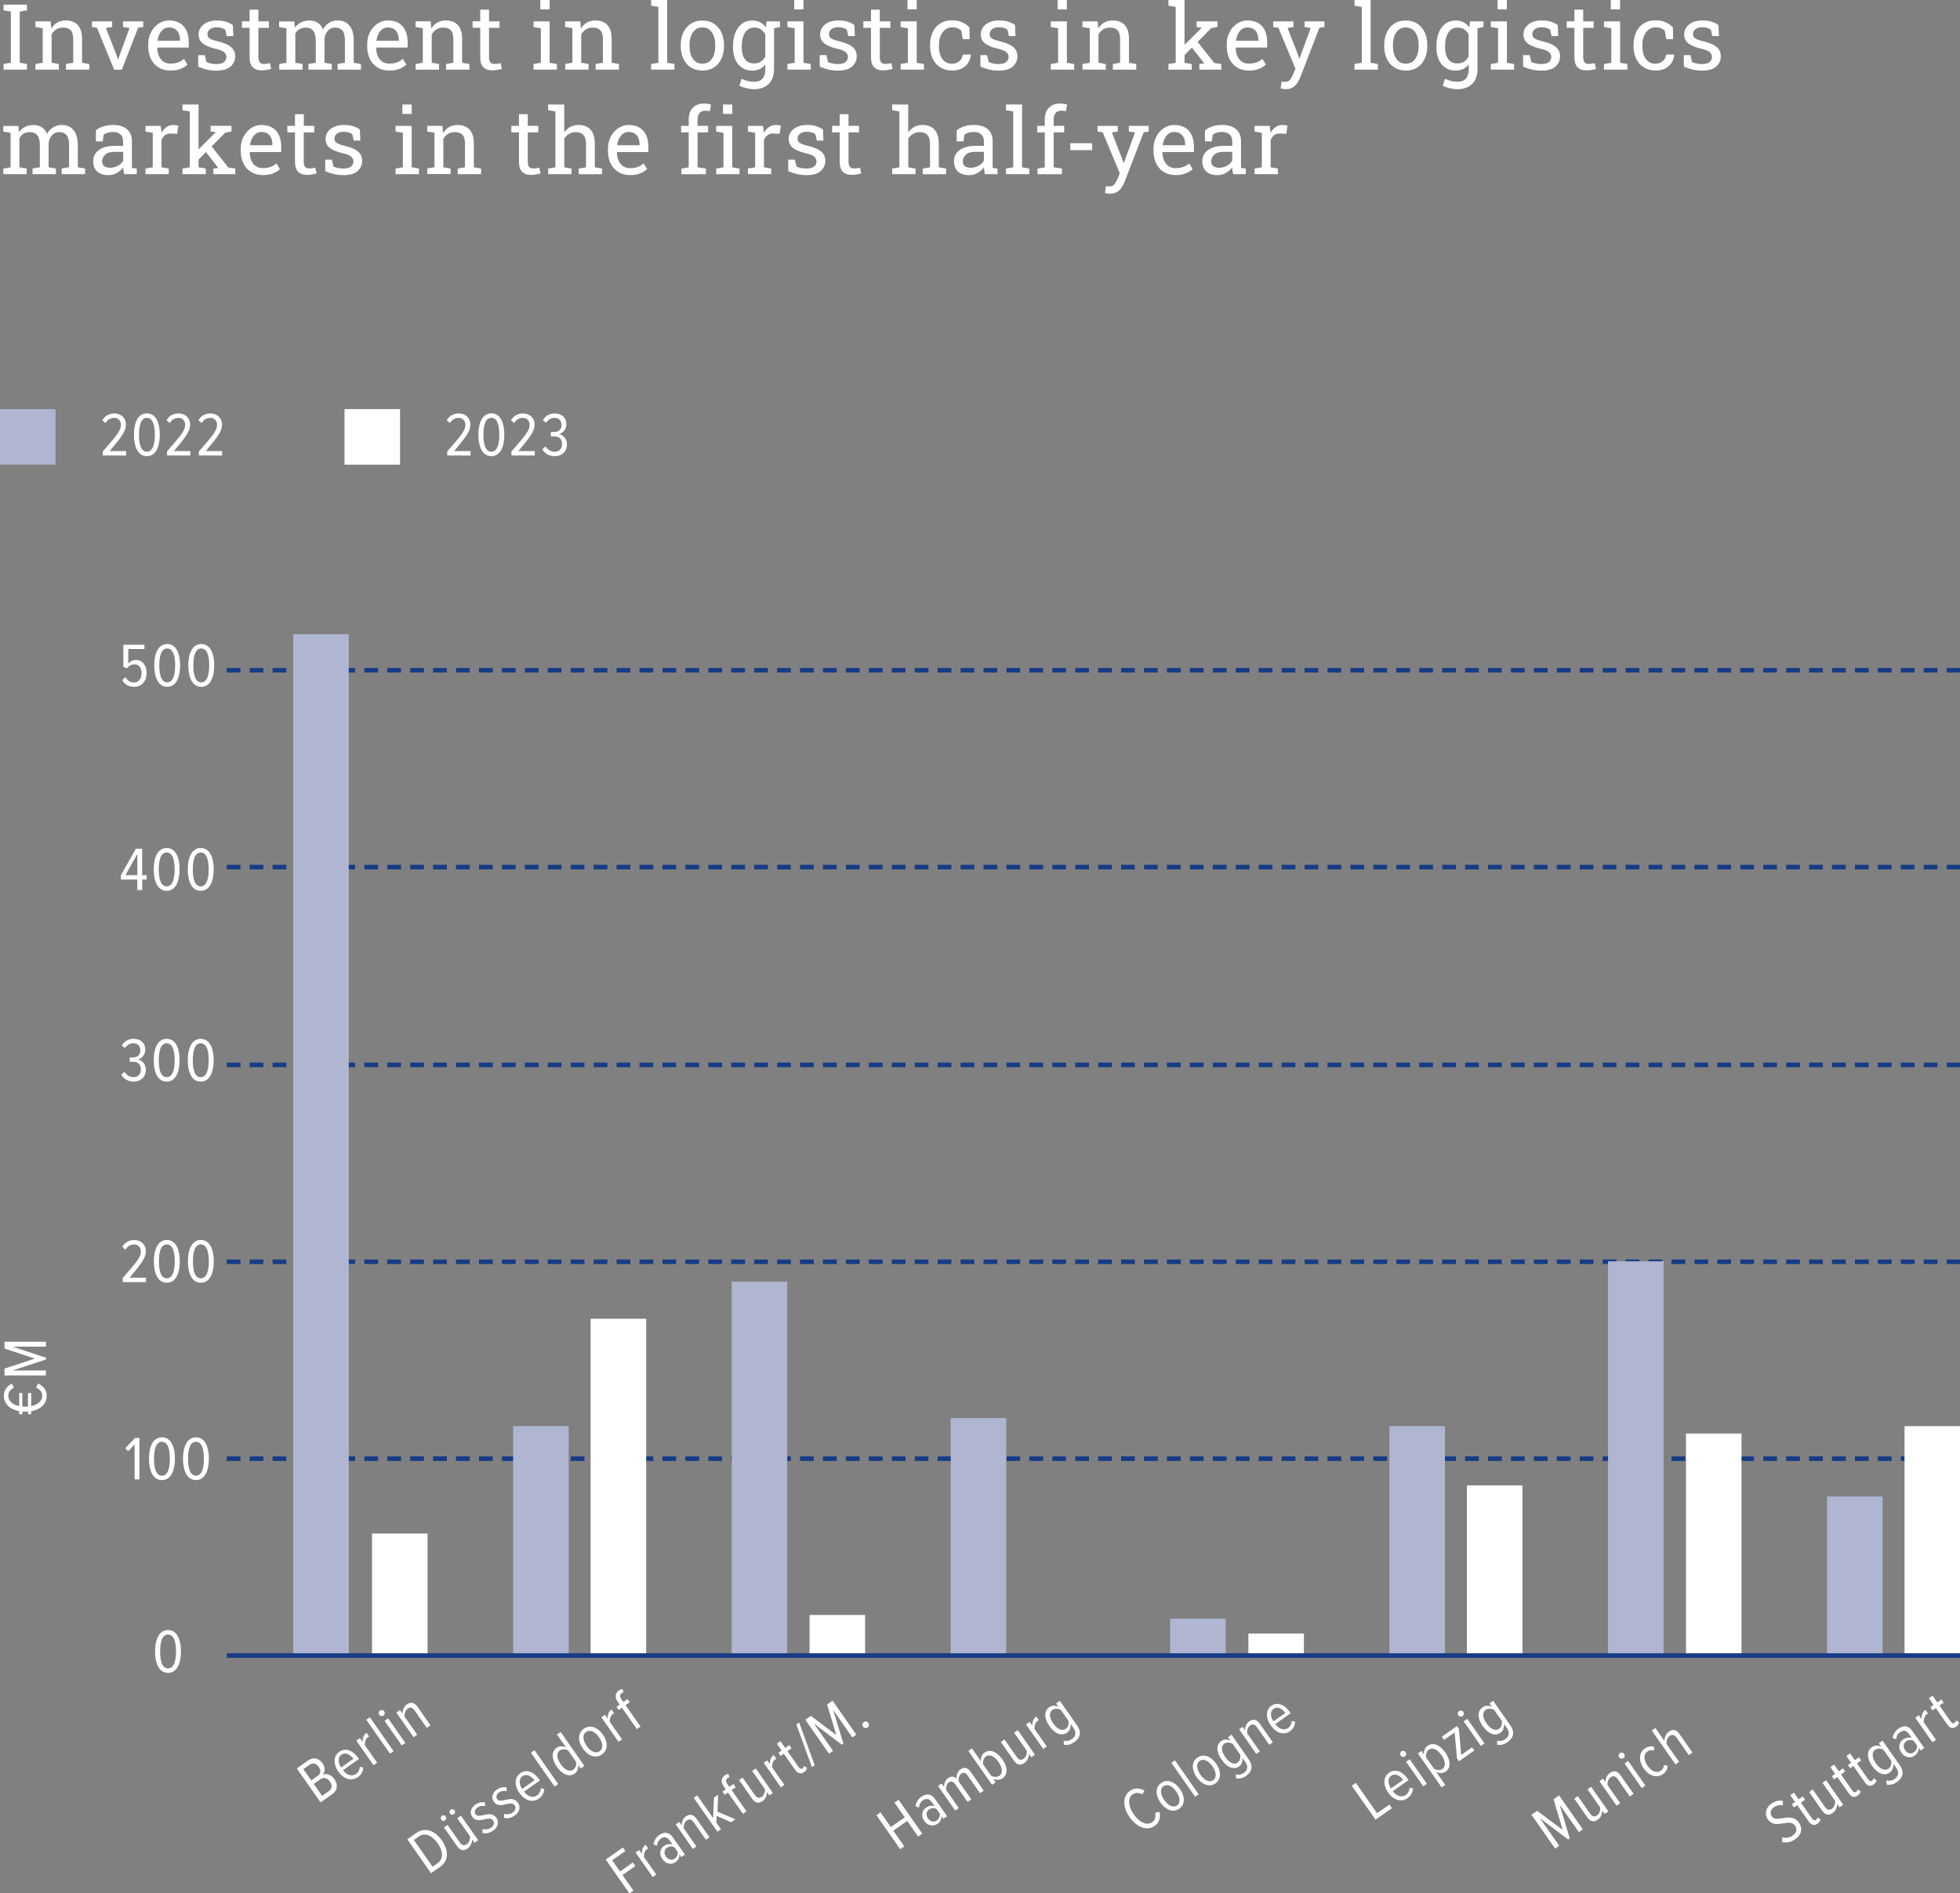 <?xml version="1.0" encoding="utf-8"?>
<!-- Generator: Adobe Illustrator 27.9.0, SVG Export Plug-In . SVG Version: 6.00 Build 0)  -->
<!DOCTYPE svg PUBLIC "-//W3C//DTD SVG 1.1//EN" "http://www.w3.org/Graphics/SVG/1.1/DTD/svg11.dtd">
<svg version="1.1" id="Ebene_1" xmlns:x="http://ns.adobe.com/Extensibility/1.0/" xmlns:i="http://ns.adobe.com/AdobeIllustrator/10.0/" xmlns:graph="http://ns.adobe.com/Graphs/1.0/"
	 xmlns="http://www.w3.org/2000/svg" xmlns:xlink="http://www.w3.org/1999/xlink" x="0px" y="0px" viewBox="0 0 299.99 289.85"
	 style="enable-background:new 0 0 299.99 289.85;" xml:space="preserve">
<rect x="0" y="0" width="299.99" height="289.85" fill="#808080" stroke="none"/>
<style type="text/css">
	.st0{fill:#FFFFFF;}
	.st1{fill:#B0B6D1;}
	.st2{fill:none;stroke:#173C85;stroke-width:0.7;stroke-dasharray:2.105,1.405;}
	.st3{fill:none;stroke:#173C85;stroke-width:0.7;}
</style>
<g>
	<path class="st0" d="M195.59,26.66V25.8l-1.11-0.19v-4.19c0.13-0.31,0.32-0.56,0.56-0.74c0.24-0.18,0.54-0.27,0.9-0.24l0.94,0.05
		l0.18-1.25c-0.06-0.02-0.17-0.05-0.32-0.07c-0.15-0.03-0.29-0.04-0.43-0.04c-0.4,0-0.75,0.11-1.06,0.32
		c-0.31,0.21-0.57,0.51-0.78,0.89l-0.01-0.13l-0.12-0.94h-2.32v0.87l1.11,0.19v5.28l-1.11,0.19v0.86H195.59z M185.68,25.42
		c-0.2-0.17-0.3-0.42-0.3-0.74c0-0.36,0.16-0.69,0.46-0.99c0.31-0.3,0.77-0.44,1.39-0.44h1.37v1.34c-0.16,0.3-0.42,0.56-0.79,0.77
		c-0.37,0.21-0.78,0.32-1.22,0.32C186.18,25.68,185.88,25.59,185.68,25.42 M187.63,26.47c0.39-0.22,0.71-0.5,0.97-0.83
		c0.01,0.16,0.02,0.32,0.05,0.48c0.02,0.16,0.05,0.34,0.1,0.54h1.93V25.8l-0.72-0.08c-0.01-0.09-0.01-0.18-0.02-0.27
		c0-0.09,0-0.18,0-0.28v-3.56c0-0.8-0.25-1.41-0.77-1.84c-0.51-0.43-1.21-0.64-2.11-0.64c-0.54,0-1.03,0.07-1.47,0.21
		c-0.44,0.14-0.83,0.34-1.16,0.61v1.7h1.04l0.14-1.03c0.19-0.13,0.39-0.24,0.62-0.31c0.23-0.07,0.5-0.11,0.81-0.11
		c0.49,0,0.87,0.12,1.15,0.37c0.27,0.25,0.41,0.59,0.41,1.04v0.72h-1.32c-0.68,0-1.26,0.1-1.75,0.29c-0.49,0.19-0.86,0.46-1.12,0.81
		c-0.26,0.35-0.39,0.76-0.39,1.23c0,0.68,0.2,1.21,0.6,1.59c0.4,0.38,0.99,0.56,1.76,0.56C186.83,26.81,187.25,26.7,187.63,26.47
		 M177.97,22.19c0.05-0.38,0.16-0.72,0.31-1.02c0.16-0.3,0.36-0.54,0.61-0.71c0.25-0.18,0.52-0.26,0.82-0.26
		c0.37,0,0.68,0.08,0.93,0.24c0.25,0.16,0.43,0.38,0.56,0.66c0.13,0.28,0.19,0.6,0.19,0.95v0.18h-3.41L177.97,22.19z M181.49,26.54
		c0.43-0.18,0.79-0.39,1.05-0.65l-0.53-0.88c-0.25,0.23-0.55,0.41-0.89,0.54c-0.34,0.13-0.74,0.19-1.2,0.19
		c-0.42,0-0.77-0.11-1.07-0.31c-0.3-0.21-0.52-0.5-0.68-0.86c-0.16-0.37-0.24-0.79-0.25-1.26l0.02-0.03h4.8v-0.84
		c0-0.67-0.11-1.25-0.34-1.75c-0.23-0.5-0.57-0.88-1.02-1.15c-0.45-0.27-1.01-0.41-1.67-0.41c-0.57,0-1.09,0.16-1.58,0.48
		c-0.48,0.32-0.87,0.76-1.15,1.31c-0.29,0.55-0.43,1.18-0.43,1.88v0.3c0,0.73,0.14,1.37,0.41,1.93c0.28,0.56,0.67,0.99,1.17,1.3
		c0.51,0.31,1.1,0.47,1.78,0.47C180.53,26.81,181.06,26.72,181.49,26.54 M170.93,29.41c0.28-0.16,0.52-0.38,0.71-0.66
		c0.19-0.28,0.36-0.6,0.5-0.95l2.91-7.55l0.77-0.11v-0.87h-3.04v0.87l0.94,0.14l-1.71,4.66h-0.04l-0.35-0.96l-1.44-3.7l0.9-0.14
		v-0.87h-3.1v0.87l0.79,0.11l2.62,6.27l-0.32,0.78c-0.15,0.38-0.32,0.68-0.5,0.9c-0.18,0.22-0.41,0.33-0.7,0.33
		c-0.05,0-0.14,0-0.28-0.01c-0.14-0.01-0.24-0.02-0.32-0.02l-0.14,1.06c0.09,0.02,0.22,0.05,0.39,0.07
		c0.17,0.02,0.31,0.04,0.41,0.04C170.31,29.65,170.65,29.57,170.93,29.41 M167.16,21.93h-3.34v1.05h3.34V21.93z M162.54,26.66V25.8
		l-1.27-0.19v-5.35h1.61v-1h-1.61v-0.94c0-0.45,0.1-0.79,0.29-1.02c0.19-0.23,0.49-0.35,0.88-0.35c0.12,0,0.25,0.01,0.39,0.02
		c0.14,0.01,0.25,0.03,0.33,0.05l0.16-1.02c-0.19-0.05-0.38-0.08-0.56-0.11c-0.18-0.03-0.35-0.04-0.5-0.04
		c-0.74,0-1.31,0.22-1.73,0.65c-0.41,0.43-0.62,1.04-0.62,1.83v0.94h-1.16v1h1.16v5.35l-1.11,0.19v0.86H162.54z M157.54,26.66V25.8
		l-1.11-0.19V16h-2.46v0.87l1.11,0.19v8.55l-1.11,0.19v0.86H157.54z M147.66,25.42c-0.2-0.17-0.3-0.42-0.3-0.74
		c0-0.36,0.16-0.69,0.47-0.99c0.31-0.3,0.77-0.44,1.39-0.44h1.37v1.34c-0.16,0.3-0.42,0.56-0.79,0.77
		c-0.37,0.21-0.78,0.32-1.22,0.32C148.16,25.68,147.86,25.59,147.66,25.42 M149.62,26.47c0.39-0.22,0.71-0.5,0.97-0.83
		c0.01,0.16,0.03,0.32,0.05,0.48c0.02,0.16,0.06,0.34,0.1,0.54h1.93V25.8l-0.72-0.08c-0.01-0.09-0.01-0.18-0.02-0.27
		c0-0.09,0-0.18,0-0.28v-3.56c0-0.8-0.25-1.41-0.76-1.84c-0.51-0.43-1.21-0.64-2.11-0.64c-0.54,0-1.03,0.07-1.47,0.21
		c-0.44,0.14-0.83,0.34-1.16,0.61v1.7h1.04l0.14-1.03c0.19-0.13,0.39-0.24,0.62-0.31c0.23-0.07,0.5-0.11,0.81-0.11
		c0.49,0,0.87,0.12,1.14,0.37c0.27,0.25,0.41,0.59,0.41,1.04v0.72h-1.32c-0.68,0-1.26,0.1-1.75,0.29c-0.49,0.19-0.86,0.46-1.12,0.81
		c-0.26,0.35-0.39,0.76-0.39,1.23c0,0.68,0.2,1.21,0.6,1.59c0.4,0.38,0.99,0.56,1.76,0.56C148.81,26.81,149.23,26.7,149.62,26.47
		 M140.13,26.66V25.8l-1.11-0.19V21.2c0.2-0.3,0.45-0.54,0.75-0.71c0.3-0.18,0.64-0.26,1.01-0.26c0.52,0,0.91,0.15,1.17,0.44
		c0.26,0.29,0.39,0.74,0.39,1.35v3.6l-1.11,0.19v0.86h3.57V25.8l-1.11-0.19v-3.58c0-0.98-0.22-1.71-0.66-2.19
		c-0.44-0.47-1.05-0.71-1.85-0.71c-0.45,0-0.86,0.1-1.23,0.29c-0.37,0.2-0.68,0.47-0.94,0.83V16h-2.46v0.87l1.11,0.19v8.55
		l-1.11,0.19v0.86H140.13z M131.1,26.71c0.29-0.05,0.52-0.1,0.72-0.16l-0.18-0.88c-0.11,0.02-0.26,0.05-0.46,0.08
		c-0.2,0.03-0.37,0.04-0.53,0.04c-0.24,0-0.43-0.08-0.57-0.25c-0.14-0.17-0.21-0.43-0.21-0.79v-4.49h1.61v-1h-1.61v-1.78h-1.35v1.78
		h-1.17v1h1.17v4.49c0,0.71,0.16,1.22,0.48,1.54c0.32,0.32,0.76,0.48,1.3,0.48C130.55,26.78,130.82,26.76,131.1,26.71 M125.63,26.17
		c0.46-0.42,0.69-0.94,0.69-1.57c0-0.55-0.2-1.01-0.61-1.38c-0.41-0.37-1.13-0.68-2.16-0.92c-0.42-0.1-0.73-0.2-0.94-0.31
		c-0.21-0.1-0.36-0.22-0.43-0.34c-0.08-0.13-0.11-0.28-0.11-0.45c0-0.3,0.13-0.54,0.39-0.74c0.26-0.2,0.6-0.29,1.02-0.29
		c0.28,0,0.53,0.03,0.75,0.1c0.22,0.06,0.41,0.16,0.57,0.27l0.22,0.98h1.01l-0.07-1.69c-0.3-0.21-0.64-0.39-1.04-0.51
		c-0.4-0.13-0.88-0.19-1.44-0.19c-0.55,0-1.03,0.09-1.45,0.28c-0.41,0.19-0.74,0.44-0.97,0.76c-0.23,0.32-0.35,0.68-0.35,1.08
		c0,0.57,0.21,1.03,0.63,1.38c0.42,0.34,1.08,0.62,1.97,0.82c0.63,0.14,1.06,0.31,1.3,0.52c0.24,0.2,0.36,0.45,0.36,0.74
		c0,0.31-0.12,0.57-0.36,0.78c-0.24,0.21-0.63,0.31-1.18,0.31c-0.28,0-0.54-0.02-0.78-0.07c-0.24-0.05-0.49-0.12-0.74-0.23
		l-0.25-1.06h-1.02l0.01,1.76c0.49,0.21,0.95,0.36,1.38,0.46c0.43,0.1,0.9,0.15,1.39,0.15C124.44,26.81,125.17,26.6,125.63,26.17
		 M118.04,26.66V25.8l-1.11-0.19v-4.19c0.13-0.31,0.32-0.56,0.56-0.74c0.24-0.18,0.54-0.27,0.9-0.24l0.94,0.05l0.18-1.25
		c-0.06-0.02-0.17-0.05-0.32-0.07c-0.15-0.03-0.29-0.04-0.43-0.04c-0.4,0-0.75,0.11-1.06,0.32c-0.31,0.21-0.57,0.51-0.78,0.89
		l-0.01-0.13l-0.12-0.94h-2.32v0.87l1.11,0.19v5.28l-1.11,0.19v0.86H118.04z M112.08,16h-1.42v1.44h1.42V16z M113.19,26.66V25.8
		l-1.11-0.19v-6.34h-2.46v0.87l1.11,0.19v5.28l-1.11,0.19v0.86H113.19z M108.04,26.66V25.8l-1.27-0.19v-5.35h1.61v-1h-1.61v-0.94
		c0-0.45,0.1-0.79,0.29-1.02c0.19-0.23,0.49-0.35,0.88-0.35c0.12,0,0.25,0.01,0.39,0.02c0.14,0.01,0.25,0.03,0.33,0.05l0.16-1.02
		c-0.19-0.05-0.38-0.08-0.56-0.11c-0.18-0.03-0.35-0.04-0.5-0.04c-0.74,0-1.31,0.22-1.73,0.65c-0.41,0.43-0.62,1.04-0.62,1.83v0.94
		h-1.16v1h1.16v5.35l-1.11,0.19v0.86H108.04z M94.47,22.19c0.05-0.38,0.15-0.72,0.31-1.02c0.16-0.3,0.36-0.54,0.61-0.71
		c0.25-0.18,0.52-0.26,0.82-0.26c0.37,0,0.68,0.08,0.93,0.24c0.25,0.16,0.44,0.38,0.56,0.66c0.12,0.28,0.19,0.6,0.19,0.95v0.18
		h-3.41L94.47,22.19z M97.99,26.54c0.44-0.18,0.78-0.39,1.05-0.65l-0.53-0.88c-0.25,0.23-0.55,0.41-0.89,0.54
		c-0.34,0.13-0.74,0.19-1.2,0.19c-0.42,0-0.77-0.11-1.07-0.31c-0.3-0.21-0.52-0.5-0.68-0.86c-0.16-0.37-0.24-0.79-0.25-1.26
		l0.02-0.03h4.8v-0.84c0-0.67-0.11-1.25-0.34-1.75c-0.23-0.5-0.57-0.88-1.01-1.15c-0.45-0.27-1.01-0.41-1.67-0.41
		c-0.57,0-1.1,0.16-1.58,0.48c-0.48,0.32-0.87,0.76-1.16,1.31c-0.29,0.55-0.43,1.18-0.43,1.88v0.3c0,0.73,0.14,1.37,0.41,1.93
		c0.28,0.56,0.67,0.99,1.17,1.3c0.51,0.31,1.1,0.47,1.78,0.47C97.03,26.81,97.56,26.72,97.99,26.54 M87.48,26.66V25.8l-1.11-0.19
		V21.2c0.2-0.3,0.45-0.54,0.75-0.71c0.3-0.18,0.64-0.26,1.01-0.26c0.52,0,0.91,0.15,1.17,0.44c0.26,0.29,0.39,0.74,0.39,1.35v3.6
		l-1.11,0.19v0.86h3.57V25.8l-1.11-0.19v-3.58c0-0.98-0.22-1.71-0.66-2.19c-0.44-0.47-1.05-0.71-1.85-0.71
		c-0.45,0-0.86,0.1-1.23,0.29c-0.37,0.2-0.68,0.47-0.94,0.83V16H83.9v0.87l1.11,0.19v8.55L83.9,25.8v0.86H87.48z M82.02,26.71
		c0.28-0.05,0.52-0.1,0.72-0.16l-0.19-0.88c-0.11,0.02-0.26,0.05-0.46,0.08c-0.2,0.03-0.37,0.04-0.53,0.04
		c-0.24,0-0.43-0.08-0.57-0.25c-0.14-0.17-0.21-0.43-0.21-0.79v-4.49h1.61v-1h-1.61v-1.78h-1.35v1.78h-1.17v1h1.17v4.49
		c0,0.71,0.16,1.22,0.48,1.54c0.32,0.32,0.75,0.48,1.3,0.48C81.47,26.78,81.74,26.76,82.02,26.71 M68.97,26.66V25.8l-1.11-0.19
		v-4.34c0.18-0.32,0.42-0.58,0.71-0.77c0.3-0.19,0.64-0.28,1.03-0.28c0.53,0,0.92,0.14,1.18,0.41c0.26,0.27,0.39,0.74,0.39,1.39
		v3.59l-1.11,0.19v0.86h3.57V25.8l-1.11-0.19v-3.62c0-0.97-0.22-1.7-0.66-2.16c-0.44-0.47-1.05-0.7-1.85-0.7
		c-0.47,0-0.9,0.11-1.27,0.32c-0.37,0.22-0.68,0.52-0.93,0.91l-0.1-1.1h-2.32v0.87l1.11,0.19v5.28l-1.11,0.19v0.86H68.97z M63.01,16
		h-1.42v1.44h1.42V16z M64.12,26.66V25.8l-1.11-0.19v-6.34h-2.46v0.87l1.11,0.19v5.28l-1.11,0.19v0.86H64.12z M54.75,26.17
		c0.46-0.42,0.69-0.94,0.69-1.57c0-0.55-0.2-1.01-0.61-1.38c-0.41-0.37-1.13-0.68-2.16-0.92c-0.41-0.1-0.73-0.2-0.94-0.31
		c-0.21-0.1-0.36-0.22-0.43-0.34c-0.07-0.13-0.11-0.28-0.11-0.45c0-0.3,0.13-0.54,0.39-0.74c0.26-0.2,0.6-0.29,1.02-0.29
		c0.28,0,0.53,0.03,0.75,0.1c0.22,0.06,0.41,0.16,0.57,0.27l0.22,0.98h1.01l-0.07-1.69c-0.3-0.21-0.64-0.39-1.04-0.51
		c-0.4-0.13-0.88-0.19-1.44-0.19c-0.55,0-1.03,0.09-1.45,0.28c-0.42,0.19-0.74,0.44-0.97,0.76c-0.23,0.32-0.35,0.68-0.35,1.08
		c0,0.57,0.21,1.03,0.63,1.38c0.42,0.34,1.08,0.62,1.97,0.82c0.63,0.14,1.06,0.31,1.3,0.52c0.24,0.2,0.36,0.45,0.36,0.74
		c0,0.31-0.12,0.57-0.35,0.78c-0.24,0.21-0.63,0.31-1.18,0.31c-0.28,0-0.54-0.02-0.78-0.07c-0.24-0.05-0.49-0.12-0.74-0.23
		l-0.25-1.06h-1.02l0.01,1.76c0.49,0.21,0.95,0.36,1.38,0.46c0.43,0.1,0.9,0.15,1.39,0.15C53.56,26.81,54.29,26.6,54.75,26.17
		 M47.73,26.71c0.29-0.05,0.53-0.1,0.72-0.16l-0.19-0.88c-0.11,0.02-0.26,0.05-0.46,0.08c-0.2,0.03-0.37,0.04-0.53,0.04
		c-0.24,0-0.43-0.08-0.57-0.25c-0.14-0.17-0.21-0.43-0.21-0.79v-4.49h1.61v-1H46.5v-1.78h-1.35v1.78h-1.17v1h1.17v4.49
		c0,0.71,0.16,1.22,0.48,1.54c0.32,0.32,0.75,0.48,1.3,0.48C47.18,26.78,47.45,26.76,47.73,26.71 M38.27,22.19
		c0.05-0.38,0.16-0.72,0.31-1.02c0.16-0.3,0.36-0.54,0.61-0.71c0.25-0.18,0.52-0.26,0.82-0.26c0.37,0,0.69,0.08,0.93,0.24
		c0.25,0.16,0.43,0.38,0.56,0.66c0.12,0.28,0.19,0.6,0.19,0.95v0.18h-3.41L38.27,22.19z M41.79,26.54c0.44-0.18,0.79-0.39,1.05-0.65
		l-0.53-0.88c-0.25,0.23-0.55,0.41-0.89,0.54c-0.34,0.13-0.74,0.19-1.2,0.19c-0.42,0-0.77-0.11-1.07-0.31
		c-0.3-0.21-0.52-0.5-0.68-0.86c-0.16-0.37-0.24-0.79-0.25-1.26l0.02-0.03h4.8v-0.84c0-0.67-0.11-1.25-0.34-1.75
		c-0.23-0.5-0.57-0.88-1.02-1.15c-0.45-0.27-1.01-0.41-1.67-0.41c-0.57,0-1.1,0.16-1.58,0.48c-0.48,0.32-0.86,0.76-1.15,1.31
		c-0.29,0.55-0.43,1.18-0.43,1.88v0.3c0,0.73,0.14,1.37,0.41,1.93c0.27,0.56,0.67,0.99,1.17,1.3c0.51,0.31,1.1,0.47,1.78,0.47
		C40.83,26.81,41.35,26.72,41.79,26.54 M34.48,20.31l0.95-0.18v-0.87h-3.19v0.87l0.79,0.09L33,20.26l-3.21,3.2l0.5,1.06L34.48,20.31
		z M36.01,26.66V25.8l-1.07-0.16l-2.99-3.79l-0.7,1.07l2.14,2.76l0.02,0.03l-0.75,0.09v0.86H36.01z M31.5,26.66V25.8l-1.11-0.19V16
		h-2.46v0.87l1.12,0.19v8.55l-1.12,0.19v0.86H31.5z M25.83,26.66V25.8l-1.11-0.19v-4.19c0.13-0.31,0.32-0.56,0.56-0.74
		c0.24-0.18,0.54-0.27,0.9-0.24l0.94,0.05l0.18-1.25c-0.06-0.02-0.17-0.05-0.32-0.07c-0.15-0.03-0.29-0.04-0.43-0.04
		c-0.4,0-0.75,0.11-1.06,0.32c-0.31,0.21-0.57,0.51-0.77,0.89l-0.01-0.13l-0.12-0.94h-2.32v0.87l1.11,0.19v5.28l-1.11,0.19v0.86
		H25.83z M15.93,25.42c-0.2-0.17-0.3-0.42-0.3-0.74c0-0.36,0.16-0.69,0.47-0.99c0.31-0.3,0.77-0.44,1.39-0.44h1.37v1.34
		c-0.16,0.3-0.42,0.56-0.79,0.77c-0.37,0.21-0.78,0.32-1.22,0.32C16.43,25.68,16.13,25.59,15.93,25.42 M17.89,26.47
		c0.39-0.22,0.71-0.5,0.97-0.83c0.01,0.16,0.03,0.32,0.05,0.48c0.02,0.16,0.05,0.34,0.09,0.54h1.93V25.8l-0.72-0.08
		c-0.01-0.09-0.02-0.18-0.02-0.27c0-0.09,0-0.18,0-0.28v-3.56c0-0.8-0.26-1.41-0.77-1.84c-0.51-0.43-1.21-0.64-2.11-0.64
		c-0.54,0-1.03,0.07-1.47,0.21c-0.44,0.14-0.83,0.34-1.16,0.61v1.7h1.04l0.14-1.03c0.19-0.13,0.39-0.24,0.62-0.31
		c0.23-0.07,0.5-0.11,0.81-0.11c0.49,0,0.87,0.12,1.14,0.37c0.27,0.25,0.41,0.59,0.41,1.04v0.72h-1.32c-0.68,0-1.26,0.1-1.75,0.29
		c-0.49,0.19-0.86,0.46-1.12,0.81c-0.26,0.35-0.39,0.76-0.39,1.23c0,0.68,0.2,1.21,0.6,1.59c0.4,0.38,0.99,0.56,1.76,0.56
		C17.08,26.81,17.5,26.7,17.89,26.47 M4.08,26.66V25.8l-1.11-0.19v-4.42c0.14-0.31,0.34-0.54,0.61-0.71
		c0.26-0.17,0.6-0.25,1.01-0.25c0.49,0,0.86,0.16,1.12,0.48c0.26,0.32,0.39,0.83,0.39,1.52v3.38L4.98,25.8v0.86h3.58V25.8
		l-1.12-0.19v-3.64c0.05-0.5,0.21-0.92,0.5-1.25c0.29-0.33,0.66-0.5,1.13-0.5c0.49,0,0.86,0.15,1.12,0.45
		c0.25,0.3,0.38,0.82,0.38,1.55v3.38L9.44,25.8v0.86h3.58V25.8l-1.11-0.19v-3.37c0-1.04-0.22-1.82-0.66-2.33
		c-0.44-0.52-1.03-0.78-1.79-0.78c-0.51,0-0.96,0.12-1.34,0.37c-0.38,0.25-0.69,0.58-0.92,1c-0.18-0.46-0.44-0.8-0.8-1.02
		c-0.35-0.23-0.78-0.34-1.27-0.34c-0.49,0-0.93,0.1-1.3,0.29c-0.37,0.19-0.68,0.46-0.92,0.81l-0.09-0.96H0.51v0.87l1.11,0.19v5.28
		L0.51,25.8v0.86H4.08z"/>
	<path class="st0" d="M262.69,10.17c0.46-0.42,0.69-0.94,0.69-1.57c0-0.55-0.2-1.01-0.61-1.38c-0.41-0.37-1.13-0.68-2.16-0.92
		c-0.42-0.1-0.73-0.2-0.94-0.31c-0.21-0.1-0.36-0.22-0.43-0.34c-0.08-0.13-0.11-0.28-0.11-0.45c0-0.3,0.13-0.54,0.39-0.74
		c0.26-0.2,0.6-0.29,1.02-0.29c0.28,0,0.53,0.03,0.75,0.1c0.22,0.06,0.41,0.16,0.57,0.27l0.22,0.98h1.01l-0.07-1.69
		c-0.3-0.21-0.64-0.39-1.04-0.51c-0.4-0.13-0.88-0.19-1.44-0.19c-0.55,0-1.04,0.09-1.45,0.28c-0.41,0.19-0.74,0.44-0.97,0.76
		c-0.23,0.32-0.35,0.68-0.35,1.08c0,0.57,0.21,1.03,0.63,1.38c0.42,0.34,1.08,0.62,1.97,0.82c0.63,0.14,1.06,0.31,1.3,0.52
		c0.24,0.2,0.36,0.45,0.36,0.74c0,0.31-0.12,0.57-0.36,0.78c-0.24,0.21-0.63,0.31-1.17,0.31c-0.28,0-0.54-0.02-0.78-0.07
		c-0.24-0.05-0.49-0.12-0.74-0.23l-0.25-1.06h-1.02l0.01,1.76c0.49,0.21,0.95,0.36,1.38,0.46c0.43,0.1,0.9,0.15,1.39,0.15
		C261.5,10.81,262.23,10.6,262.69,10.17 M254.9,10.47c0.42-0.23,0.75-0.52,0.97-0.89c0.23-0.37,0.35-0.77,0.38-1.19l-0.01-0.04
		h-1.21c-0.07,0.44-0.25,0.78-0.55,1.03c-0.3,0.25-0.68,0.38-1.13,0.38c-0.41,0-0.75-0.11-1.05-0.33c-0.29-0.22-0.52-0.52-0.68-0.92
		c-0.16-0.4-0.24-0.86-0.24-1.4V6.82c0-0.49,0.08-0.93,0.25-1.33c0.17-0.4,0.4-0.71,0.71-0.95c0.3-0.24,0.66-0.36,1.06-0.36
		c0.31,0,0.59,0.05,0.82,0.14c0.23,0.1,0.43,0.22,0.58,0.38l0.23,1.29h1.05l-0.03-1.78c-0.3-0.34-0.68-0.61-1.13-0.81
		c-0.45-0.2-0.97-0.29-1.57-0.29c-0.69,0-1.28,0.16-1.78,0.48c-0.5,0.32-0.88,0.76-1.14,1.32c-0.26,0.56-0.4,1.18-0.4,1.89v0.29
		c0,0.73,0.14,1.37,0.41,1.93c0.27,0.56,0.66,0.99,1.16,1.3c0.5,0.31,1.08,0.47,1.75,0.47C253.96,10.81,254.48,10.69,254.9,10.47
		 M247.96,0h-1.42v1.44h1.42V0z M249.08,10.66V9.8l-1.11-0.19V3.27h-2.46v0.87l1.11,0.19v5.28L245.5,9.8v0.86H249.08z M243.56,10.71
		c0.29-0.05,0.53-0.1,0.72-0.16l-0.19-0.88c-0.11,0.02-0.26,0.05-0.46,0.08c-0.2,0.03-0.37,0.04-0.53,0.04
		c-0.24,0-0.43-0.08-0.57-0.25c-0.14-0.17-0.21-0.43-0.21-0.79V4.26h1.61v-1h-1.61V1.48h-1.35v1.78h-1.17v1h1.17v4.49
		c0,0.71,0.16,1.22,0.48,1.54c0.32,0.32,0.75,0.48,1.3,0.48C243.01,10.78,243.28,10.76,243.56,10.71 M238.09,10.17
		c0.46-0.42,0.69-0.94,0.69-1.57c0-0.55-0.2-1.01-0.61-1.38c-0.41-0.37-1.13-0.68-2.16-0.92c-0.42-0.1-0.73-0.2-0.94-0.31
		c-0.21-0.1-0.36-0.22-0.43-0.34c-0.08-0.13-0.11-0.28-0.11-0.45c0-0.3,0.13-0.54,0.39-0.74c0.26-0.2,0.6-0.29,1.02-0.29
		c0.28,0,0.53,0.03,0.75,0.1c0.22,0.06,0.41,0.16,0.57,0.27l0.22,0.98h1.01l-0.07-1.69c-0.3-0.21-0.64-0.39-1.04-0.51
		c-0.4-0.13-0.88-0.19-1.44-0.19c-0.55,0-1.03,0.09-1.45,0.28c-0.42,0.19-0.74,0.44-0.97,0.76c-0.23,0.32-0.35,0.68-0.35,1.08
		c0,0.57,0.21,1.03,0.63,1.38c0.42,0.34,1.08,0.62,1.97,0.82c0.63,0.14,1.06,0.31,1.3,0.52c0.24,0.2,0.36,0.45,0.36,0.74
		c0,0.31-0.12,0.57-0.35,0.78c-0.24,0.21-0.63,0.31-1.18,0.31c-0.28,0-0.54-0.02-0.78-0.07c-0.24-0.05-0.49-0.12-0.74-0.23
		l-0.25-1.06h-1.02l0.01,1.76c0.49,0.21,0.95,0.36,1.38,0.46c0.43,0.1,0.9,0.15,1.4,0.15C236.9,10.81,237.63,10.6,238.09,10.17
		 M230.63,0h-1.41v1.44h1.41V0z M231.75,10.66V9.8l-1.11-0.19V3.27h-2.46v0.87l1.11,0.19v5.28l-1.11,0.19v0.86H231.75z M227.05,4.13
		V3.27h-1.65l0.53,1.1L227.05,4.13z M221.65,9.04c-0.32-0.45-0.47-1.05-0.47-1.79V7.1c0-0.57,0.07-1.06,0.21-1.49
		c0.14-0.43,0.35-0.77,0.64-1.02c0.29-0.25,0.64-0.37,1.07-0.37c0.39,0,0.73,0.09,1,0.28c0.28,0.19,0.5,0.43,0.68,0.75v3.4
		c-0.18,0.34-0.4,0.6-0.68,0.78c-0.27,0.18-0.61,0.28-1.02,0.28C222.45,9.71,221.97,9.49,221.65,9.04 M224.73,13.28
		c0.46-0.25,0.81-0.6,1.05-1.06c0.24-0.46,0.36-1.01,0.36-1.65v-7.3H225l-0.12,0.93c-0.24-0.35-0.53-0.61-0.88-0.79
		c-0.35-0.18-0.76-0.27-1.22-0.27c-0.61,0-1.13,0.17-1.57,0.5c-0.44,0.33-0.77,0.79-1.01,1.39c-0.23,0.6-0.35,1.29-0.35,2.08v0.14
		c0,0.71,0.12,1.33,0.35,1.86c0.23,0.54,0.57,0.95,1.01,1.25c0.44,0.3,0.96,0.45,1.56,0.45c0.44,0,0.83-0.08,1.16-0.24
		c0.34-0.16,0.63-0.39,0.87-0.7v0.7c0,0.62-0.14,1.1-0.42,1.44c-0.28,0.34-0.72,0.51-1.32,0.51c-0.32,0-0.66-0.04-1-0.13
		c-0.34-0.09-0.64-0.2-0.89-0.33l-0.35,1.05c0.32,0.17,0.68,0.3,1.09,0.4c0.42,0.1,0.8,0.15,1.16,0.15
		C223.71,13.65,224.27,13.53,224.73,13.28 M214.08,9.4c-0.29-0.23-0.51-0.56-0.66-0.96c-0.15-0.41-0.22-0.87-0.22-1.39V6.9
		c0-0.52,0.07-0.98,0.22-1.39c0.15-0.41,0.37-0.73,0.66-0.96c0.29-0.23,0.65-0.35,1.08-0.35c0.43,0,0.79,0.12,1.09,0.35
		c0.29,0.23,0.51,0.56,0.66,0.96c0.15,0.41,0.22,0.87,0.22,1.39v0.15c0,0.52-0.07,0.98-0.22,1.39c-0.15,0.41-0.37,0.73-0.66,0.96
		c-0.29,0.23-0.65,0.35-1.08,0.35C214.73,9.75,214.37,9.64,214.08,9.4 M216.92,10.33c0.49-0.32,0.87-0.76,1.14-1.33
		c0.27-0.57,0.4-1.22,0.4-1.95V6.9c0-0.73-0.13-1.38-0.4-1.95c-0.27-0.56-0.65-1.01-1.14-1.33c-0.5-0.32-1.08-0.48-1.77-0.48
		c-0.68,0-1.26,0.16-1.75,0.48c-0.49,0.32-0.88,0.77-1.14,1.34c-0.27,0.57-0.4,1.22-0.4,1.94v0.15c0,0.73,0.13,1.38,0.4,1.94
		c0.27,0.57,0.65,1.01,1.14,1.33c0.5,0.32,1.08,0.48,1.77,0.48C215.84,10.81,216.43,10.65,216.92,10.33 M210.89,10.66V9.8
		l-1.11-0.19V0h-2.46v0.87l1.11,0.19v8.55l-1.11,0.19v0.86H210.89z M197.82,13.41c0.28-0.16,0.52-0.38,0.71-0.66
		c0.19-0.28,0.36-0.6,0.5-0.95l2.91-7.55l0.77-0.11V3.27h-3.04v0.87l0.94,0.14l-1.71,4.66h-0.04l-0.35-0.96l-1.44-3.7l0.9-0.14V3.27
		h-3.1v0.87l0.79,0.11l2.62,6.27l-0.32,0.78c-0.16,0.38-0.32,0.68-0.5,0.9c-0.18,0.22-0.41,0.33-0.7,0.33c-0.05,0-0.14,0-0.28-0.01
		c-0.14-0.01-0.24-0.02-0.32-0.02L196,13.54c0.09,0.02,0.22,0.05,0.39,0.07c0.17,0.02,0.31,0.04,0.41,0.04
		C197.2,13.65,197.54,13.57,197.82,13.41 M189.18,6.19c0.05-0.38,0.16-0.72,0.31-1.02c0.16-0.3,0.36-0.54,0.61-0.71
		c0.25-0.18,0.52-0.26,0.82-0.26c0.37,0,0.69,0.08,0.93,0.24c0.25,0.16,0.44,0.38,0.56,0.66c0.12,0.28,0.19,0.6,0.19,0.95v0.18
		h-3.41L189.18,6.19z M192.7,10.54c0.43-0.18,0.78-0.39,1.05-0.65l-0.53-0.88c-0.25,0.23-0.55,0.41-0.89,0.54
		c-0.34,0.13-0.74,0.19-1.2,0.19c-0.41,0-0.77-0.1-1.07-0.31c-0.3-0.21-0.52-0.5-0.68-0.86c-0.16-0.37-0.24-0.79-0.25-1.26
		l0.02-0.03h4.8V6.44c0-0.67-0.11-1.25-0.34-1.75c-0.23-0.5-0.57-0.88-1.02-1.15c-0.45-0.27-1.01-0.41-1.67-0.41
		c-0.57,0-1.09,0.16-1.58,0.48c-0.48,0.32-0.87,0.76-1.15,1.31c-0.29,0.55-0.43,1.18-0.43,1.88v0.3c0,0.73,0.14,1.37,0.41,1.93
		c0.28,0.56,0.67,0.99,1.17,1.3c0.51,0.31,1.1,0.47,1.78,0.47C191.74,10.81,192.26,10.72,192.7,10.54 M185.39,4.31l0.95-0.18V3.27
		h-3.19v0.87l0.79,0.09l-0.03,0.04l-3.21,3.2l0.5,1.06L185.39,4.31z M186.92,10.66V9.8l-1.07-0.16l-2.99-3.79l-0.7,1.07l2.14,2.76
		l0.02,0.03l-0.75,0.09v0.86H186.92z M182.41,10.66V9.8l-1.11-0.19V0h-2.46v0.87l1.11,0.19v8.55l-1.11,0.19v0.86H182.41z
		 M169.25,10.66V9.8l-1.12-0.19V5.27c0.18-0.32,0.42-0.58,0.71-0.77c0.3-0.19,0.64-0.28,1.03-0.28c0.53,0,0.92,0.14,1.18,0.41
		c0.26,0.27,0.39,0.74,0.39,1.39v3.59l-1.11,0.19v0.86h3.58V9.8l-1.11-0.19V5.99c0-0.97-0.22-1.7-0.66-2.16
		c-0.44-0.47-1.05-0.7-1.85-0.7c-0.47,0-0.9,0.11-1.27,0.32c-0.37,0.22-0.68,0.52-0.93,0.91L168,3.27h-2.32v0.87l1.12,0.19v5.28
		l-1.12,0.19v0.86H169.25z M163.29,0h-1.42v1.44h1.42V0z M164.41,10.66V9.8l-1.12-0.19V3.27h-2.46v0.87l1.12,0.19v5.28l-1.12,0.19
		v0.86H164.41z M155.03,10.17c0.46-0.42,0.69-0.94,0.69-1.57c0-0.55-0.2-1.01-0.61-1.38c-0.41-0.37-1.13-0.68-2.16-0.92
		c-0.41-0.1-0.73-0.2-0.94-0.31c-0.21-0.1-0.36-0.22-0.43-0.34c-0.08-0.13-0.11-0.28-0.11-0.45c0-0.3,0.13-0.54,0.39-0.74
		c0.26-0.2,0.6-0.29,1.02-0.29c0.28,0,0.53,0.03,0.75,0.1c0.22,0.06,0.41,0.16,0.57,0.27l0.22,0.98h1.01l-0.07-1.69
		c-0.3-0.21-0.64-0.39-1.04-0.51c-0.4-0.13-0.88-0.19-1.44-0.19c-0.55,0-1.04,0.09-1.45,0.28c-0.42,0.19-0.74,0.44-0.97,0.76
		c-0.23,0.32-0.35,0.68-0.35,1.08c0,0.57,0.21,1.03,0.63,1.38c0.42,0.34,1.08,0.62,1.97,0.82c0.63,0.14,1.06,0.31,1.3,0.52
		c0.24,0.2,0.36,0.45,0.36,0.74c0,0.31-0.12,0.57-0.36,0.78c-0.24,0.21-0.63,0.31-1.17,0.31c-0.28,0-0.54-0.02-0.78-0.07
		c-0.24-0.05-0.49-0.12-0.74-0.23l-0.25-1.06h-1.02l0.01,1.76c0.49,0.21,0.95,0.36,1.38,0.46c0.43,0.1,0.9,0.15,1.39,0.15
		C153.84,10.81,154.57,10.6,155.03,10.17 M147.24,10.47c0.42-0.23,0.75-0.52,0.97-0.89c0.23-0.37,0.35-0.77,0.38-1.19l-0.01-0.04
		h-1.21c-0.07,0.44-0.25,0.78-0.55,1.03c-0.3,0.25-0.68,0.38-1.14,0.38c-0.41,0-0.75-0.11-1.05-0.33c-0.29-0.22-0.52-0.52-0.68-0.92
		c-0.16-0.4-0.24-0.86-0.24-1.4V6.82c0-0.49,0.08-0.93,0.25-1.33c0.17-0.4,0.4-0.71,0.71-0.95c0.3-0.24,0.66-0.36,1.06-0.36
		c0.31,0,0.59,0.05,0.82,0.14c0.23,0.1,0.43,0.22,0.58,0.38l0.23,1.29h1.05l-0.03-1.78c-0.3-0.34-0.68-0.61-1.13-0.81
		c-0.45-0.2-0.97-0.29-1.57-0.29c-0.69,0-1.28,0.16-1.78,0.48c-0.5,0.32-0.88,0.76-1.14,1.32c-0.27,0.56-0.4,1.18-0.4,1.89v0.29
		c0,0.73,0.14,1.37,0.41,1.93c0.27,0.56,0.66,0.99,1.16,1.3c0.5,0.31,1.08,0.47,1.75,0.47C146.3,10.81,146.82,10.69,147.24,10.47
		 M140.31,0h-1.41v1.44h1.41V0z M141.42,10.66V9.8l-1.11-0.19V3.27h-2.46v0.87l1.11,0.19v5.28l-1.11,0.19v0.86H141.42z M135.9,10.71
		c0.29-0.05,0.53-0.1,0.72-0.16l-0.19-0.88c-0.11,0.02-0.26,0.05-0.46,0.08c-0.2,0.03-0.37,0.04-0.53,0.04
		c-0.24,0-0.43-0.08-0.57-0.25c-0.14-0.17-0.21-0.43-0.21-0.79V4.26h1.61v-1h-1.61V1.48h-1.35v1.78h-1.17v1h1.17v4.49
		c0,0.71,0.16,1.22,0.48,1.54c0.32,0.32,0.76,0.48,1.3,0.48C135.35,10.78,135.62,10.76,135.9,10.71 M130.44,10.17
		c0.46-0.42,0.69-0.94,0.69-1.57c0-0.55-0.2-1.01-0.61-1.38c-0.41-0.37-1.13-0.68-2.16-0.92c-0.42-0.1-0.73-0.2-0.94-0.31
		c-0.22-0.1-0.36-0.22-0.43-0.34c-0.08-0.13-0.11-0.28-0.11-0.45c0-0.3,0.13-0.54,0.39-0.74c0.26-0.2,0.6-0.29,1.02-0.29
		c0.28,0,0.53,0.03,0.75,0.1c0.22,0.06,0.41,0.16,0.57,0.27l0.22,0.98h1.01l-0.07-1.69c-0.3-0.21-0.64-0.39-1.04-0.51
		c-0.4-0.13-0.88-0.19-1.44-0.19c-0.55,0-1.03,0.09-1.45,0.28c-0.42,0.19-0.74,0.44-0.97,0.76c-0.23,0.32-0.35,0.68-0.35,1.08
		c0,0.57,0.21,1.03,0.63,1.38c0.42,0.34,1.08,0.62,1.97,0.82c0.63,0.14,1.06,0.31,1.3,0.52c0.24,0.2,0.36,0.45,0.36,0.74
		c0,0.31-0.12,0.57-0.36,0.78c-0.24,0.21-0.63,0.31-1.17,0.31c-0.28,0-0.54-0.02-0.78-0.07c-0.24-0.05-0.49-0.12-0.74-0.23
		l-0.25-1.06h-1.02l0.01,1.76c0.49,0.21,0.95,0.36,1.38,0.46c0.43,0.1,0.9,0.15,1.4,0.15C129.24,10.81,129.97,10.6,130.44,10.17
		 M122.98,0h-1.42v1.44h1.42V0z M124.09,10.66V9.8l-1.11-0.19V3.27h-2.46v0.87l1.11,0.19v5.28l-1.11,0.19v0.86H124.09z M119.39,4.13
		V3.27h-1.65l0.53,1.1L119.39,4.13z M114,9.04c-0.32-0.45-0.47-1.05-0.47-1.79V7.1c0-0.57,0.07-1.06,0.21-1.49
		c0.14-0.43,0.35-0.77,0.64-1.02c0.29-0.25,0.64-0.37,1.07-0.37c0.39,0,0.73,0.09,1,0.28c0.28,0.19,0.5,0.43,0.68,0.75v3.4
		c-0.18,0.34-0.4,0.6-0.68,0.78c-0.27,0.18-0.61,0.28-1.02,0.28C114.79,9.71,114.31,9.49,114,9.04 M117.07,13.28
		c0.46-0.25,0.81-0.6,1.04-1.06c0.24-0.46,0.36-1.01,0.36-1.65v-7.3h-1.13l-0.12,0.93c-0.24-0.35-0.53-0.61-0.88-0.79
		c-0.35-0.18-0.76-0.27-1.22-0.27c-0.61,0-1.13,0.17-1.57,0.5c-0.44,0.33-0.77,0.79-1.01,1.39c-0.23,0.6-0.35,1.29-0.35,2.08v0.14
		c0,0.71,0.12,1.33,0.35,1.86c0.23,0.54,0.57,0.95,1.01,1.25c0.44,0.3,0.96,0.45,1.56,0.45c0.44,0,0.83-0.08,1.16-0.24
		c0.34-0.16,0.63-0.39,0.87-0.7v0.7c0,0.62-0.14,1.1-0.42,1.44c-0.28,0.34-0.72,0.51-1.32,0.51c-0.32,0-0.66-0.04-1-0.13
		c-0.34-0.09-0.64-0.2-0.89-0.33l-0.35,1.05c0.32,0.17,0.68,0.3,1.09,0.4c0.42,0.1,0.8,0.15,1.16,0.15
		C116.05,13.65,116.61,13.53,117.07,13.28 M106.42,9.4c-0.29-0.23-0.51-0.56-0.66-0.96c-0.15-0.41-0.22-0.87-0.22-1.39V6.9
		c0-0.52,0.07-0.98,0.22-1.39c0.15-0.41,0.37-0.73,0.66-0.96c0.29-0.23,0.65-0.35,1.08-0.35c0.43,0,0.79,0.12,1.09,0.35
		c0.29,0.23,0.51,0.56,0.66,0.96c0.15,0.41,0.22,0.87,0.22,1.39v0.15c0,0.52-0.07,0.98-0.22,1.39c-0.15,0.41-0.37,0.73-0.66,0.96
		c-0.29,0.23-0.65,0.35-1.08,0.35C107.08,9.75,106.71,9.64,106.42,9.4 M109.27,10.33c0.49-0.32,0.87-0.76,1.14-1.33
		c0.27-0.57,0.4-1.22,0.4-1.95V6.9c0-0.73-0.13-1.38-0.4-1.95c-0.27-0.56-0.65-1.01-1.15-1.33c-0.49-0.32-1.08-0.48-1.77-0.48
		c-0.68,0-1.26,0.16-1.75,0.48c-0.49,0.32-0.88,0.77-1.15,1.34c-0.27,0.57-0.4,1.22-0.4,1.94v0.15c0,0.73,0.13,1.38,0.4,1.94
		c0.27,0.57,0.65,1.01,1.15,1.33c0.5,0.32,1.08,0.48,1.77,0.48C108.19,10.81,108.77,10.65,109.27,10.33 M103.23,10.66V9.8
		l-1.11-0.19V0h-2.46v0.87l1.11,0.19v8.55L99.66,9.8v0.86H103.23z M90.08,10.66V9.8l-1.12-0.19V5.27c0.18-0.32,0.42-0.58,0.72-0.77
		c0.3-0.19,0.64-0.28,1.03-0.28c0.53,0,0.92,0.14,1.18,0.41c0.26,0.27,0.39,0.74,0.39,1.39v3.59L91.16,9.8v0.86h3.57V9.8l-1.11-0.19
		V5.99c0-0.97-0.22-1.7-0.66-2.16c-0.44-0.47-1.05-0.7-1.85-0.7c-0.47,0-0.9,0.11-1.27,0.32c-0.37,0.22-0.68,0.52-0.93,0.91
		l-0.1-1.1h-2.32v0.87l1.12,0.19v5.28L86.51,9.8v0.86H90.08z M84.12,0H82.7v1.44h1.42V0z M85.23,10.66V9.8l-1.11-0.19V3.27h-2.46
		v0.87l1.12,0.19v5.28L81.66,9.8v0.86H85.23z M76.08,10.71c0.29-0.05,0.52-0.1,0.72-0.16l-0.18-0.88c-0.11,0.02-0.26,0.05-0.46,0.08
		c-0.2,0.03-0.37,0.04-0.53,0.04c-0.24,0-0.43-0.08-0.57-0.25c-0.14-0.17-0.21-0.43-0.21-0.79V4.26h1.61v-1h-1.61V1.48H73.5v1.78
		h-1.17v1h1.17v4.49c0,0.71,0.16,1.22,0.48,1.54c0.32,0.32,0.75,0.48,1.3,0.48C75.53,10.78,75.8,10.76,76.08,10.71 M67.19,10.66V9.8
		l-1.11-0.19V5.27c0.18-0.32,0.42-0.58,0.71-0.77c0.3-0.19,0.64-0.28,1.03-0.28c0.53,0,0.92,0.14,1.18,0.41
		c0.26,0.27,0.39,0.74,0.39,1.39v3.59L68.27,9.8v0.86h3.57V9.8l-1.11-0.19V5.99c0-0.97-0.22-1.7-0.66-2.16
		c-0.44-0.47-1.06-0.7-1.85-0.7c-0.47,0-0.9,0.11-1.27,0.32c-0.37,0.22-0.68,0.52-0.93,0.91l-0.1-1.1h-2.32v0.87l1.11,0.19v5.28
		L63.62,9.8v0.86H67.19z M57.62,6.19c0.05-0.38,0.15-0.72,0.31-1.02c0.16-0.3,0.36-0.54,0.61-0.71c0.25-0.18,0.52-0.26,0.82-0.26
		c0.37,0,0.68,0.08,0.93,0.24c0.25,0.16,0.44,0.38,0.56,0.66c0.13,0.28,0.19,0.6,0.19,0.95v0.18h-3.41L57.62,6.19z M61.14,10.54
		c0.43-0.18,0.78-0.39,1.05-0.65l-0.53-0.88c-0.25,0.23-0.55,0.41-0.89,0.54c-0.34,0.13-0.74,0.19-1.2,0.19
		c-0.42,0-0.77-0.1-1.07-0.31c-0.3-0.21-0.52-0.5-0.68-0.86c-0.16-0.37-0.24-0.79-0.25-1.26l0.02-0.03h4.8V6.44
		c0-0.67-0.11-1.25-0.34-1.75c-0.23-0.5-0.57-0.88-1.01-1.15c-0.45-0.27-1.01-0.41-1.67-0.41c-0.57,0-1.09,0.16-1.58,0.48
		c-0.48,0.32-0.87,0.76-1.16,1.31c-0.29,0.55-0.43,1.18-0.43,1.88v0.3c0,0.73,0.14,1.37,0.41,1.93c0.28,0.56,0.67,0.99,1.17,1.3
		c0.5,0.31,1.1,0.47,1.78,0.47C60.18,10.81,60.7,10.72,61.14,10.54 M46.31,10.66V9.8L45.2,9.61V5.19c0.14-0.31,0.34-0.54,0.61-0.71
		c0.26-0.17,0.6-0.25,1.01-0.25c0.49,0,0.86,0.16,1.12,0.48c0.26,0.32,0.39,0.83,0.39,1.52v3.38L47.21,9.8v0.86h3.57V9.8l-1.11-0.19
		V5.97c0.05-0.5,0.21-0.92,0.5-1.25c0.28-0.33,0.66-0.5,1.13-0.5c0.49,0,0.86,0.15,1.11,0.45c0.25,0.3,0.38,0.82,0.38,1.55v3.38
		L51.67,9.8v0.86h3.58V9.8l-1.11-0.19V6.24c0-1.04-0.22-1.82-0.66-2.33c-0.44-0.52-1.03-0.78-1.79-0.78c-0.51,0-0.96,0.12-1.34,0.37
		c-0.38,0.25-0.69,0.58-0.92,1c-0.18-0.46-0.44-0.8-0.8-1.02c-0.35-0.23-0.77-0.34-1.27-0.34c-0.49,0-0.92,0.1-1.3,0.29
		c-0.37,0.19-0.68,0.46-0.92,0.81l-0.09-0.96h-2.33v0.87l1.12,0.19v5.28L42.74,9.8v0.86H46.31z M40.78,10.71
		c0.29-0.05,0.52-0.1,0.72-0.16l-0.18-0.88c-0.11,0.02-0.26,0.05-0.46,0.08c-0.2,0.03-0.37,0.04-0.53,0.04
		c-0.24,0-0.43-0.08-0.57-0.25c-0.14-0.17-0.21-0.43-0.21-0.79V4.26h1.61v-1h-1.61V1.48h-1.35v1.78h-1.17v1h1.17v4.49
		c0,0.71,0.16,1.22,0.48,1.54c0.32,0.32,0.76,0.48,1.3,0.48C40.23,10.78,40.49,10.76,40.78,10.71 M35.3,10.17
		C35.77,9.75,36,9.23,36,8.6c0-0.55-0.2-1.01-0.61-1.38c-0.41-0.37-1.13-0.68-2.16-0.92C32.82,6.2,32.5,6.1,32.29,6
		c-0.21-0.1-0.36-0.22-0.43-0.34c-0.08-0.13-0.11-0.28-0.11-0.45c0-0.3,0.13-0.54,0.39-0.74c0.26-0.2,0.6-0.29,1.02-0.29
		c0.28,0,0.53,0.03,0.75,0.1c0.22,0.06,0.41,0.16,0.57,0.27l0.22,0.98h1.01l-0.07-1.69c-0.3-0.21-0.64-0.39-1.04-0.51
		c-0.4-0.13-0.88-0.19-1.44-0.19c-0.55,0-1.03,0.09-1.45,0.28c-0.42,0.19-0.74,0.44-0.97,0.76c-0.23,0.32-0.35,0.68-0.35,1.08
		c0,0.57,0.21,1.03,0.63,1.38c0.42,0.34,1.08,0.62,1.97,0.82c0.63,0.14,1.06,0.31,1.3,0.52c0.24,0.2,0.36,0.45,0.36,0.74
		c0,0.31-0.12,0.57-0.35,0.78c-0.24,0.21-0.63,0.31-1.18,0.31c-0.28,0-0.54-0.02-0.78-0.07c-0.24-0.05-0.49-0.12-0.74-0.23
		l-0.25-1.06h-1.02l0.01,1.76c0.49,0.21,0.95,0.36,1.38,0.46c0.43,0.1,0.9,0.15,1.39,0.15C34.11,10.81,34.84,10.6,35.3,10.17
		 M24.12,6.19c0.05-0.38,0.15-0.72,0.31-1.02c0.16-0.3,0.36-0.54,0.61-0.71c0.25-0.18,0.52-0.26,0.82-0.26
		c0.37,0,0.68,0.08,0.93,0.24c0.25,0.16,0.43,0.38,0.56,0.66c0.12,0.28,0.19,0.6,0.19,0.95v0.18h-3.41L24.12,6.19z M27.64,10.54
		c0.43-0.18,0.78-0.39,1.05-0.65l-0.53-0.88c-0.25,0.23-0.55,0.41-0.89,0.54c-0.34,0.13-0.74,0.19-1.2,0.19
		c-0.42,0-0.77-0.1-1.07-0.31c-0.3-0.21-0.52-0.5-0.68-0.86c-0.16-0.37-0.24-0.79-0.25-1.26l0.02-0.03h4.8V6.44
		c0-0.67-0.11-1.25-0.34-1.75c-0.23-0.5-0.57-0.88-1.02-1.15c-0.45-0.27-1.01-0.41-1.67-0.41c-0.57,0-1.09,0.16-1.58,0.48
		c-0.48,0.32-0.87,0.76-1.16,1.31c-0.29,0.55-0.43,1.18-0.43,1.88v0.3c0,0.73,0.14,1.37,0.41,1.93c0.28,0.56,0.67,0.99,1.17,1.3
		c0.51,0.31,1.1,0.47,1.78,0.47C26.68,10.81,27.21,10.72,27.64,10.54 M18.65,10.66l2.5-6.43l0.78-0.1V3.27h-3.1v0.87l0.99,0.14
		L18.3,8.48l-0.22,0.59h-0.04l-0.19-0.59l-1.64-4.21l0.96-0.14V3.27h-3.1v0.87l0.77,0.1l2.63,6.43H18.65z M9.01,10.66V9.8L7.9,9.61
		V5.27C8.07,4.95,8.31,4.69,8.61,4.5c0.3-0.19,0.64-0.28,1.03-0.28c0.53,0,0.92,0.14,1.18,0.41c0.26,0.27,0.39,0.74,0.39,1.39v3.59
		L10.09,9.8v0.86h3.58V9.8l-1.11-0.19V5.99c0-0.97-0.22-1.7-0.66-2.16c-0.44-0.47-1.06-0.7-1.85-0.7c-0.47,0-0.9,0.11-1.27,0.32
		C8.4,3.67,8.09,3.97,7.85,4.37l-0.1-1.1H5.43v0.87l1.11,0.19v5.28L5.43,9.8v0.86H9.01z M4.13,10.66V9.8L3.02,9.61V1.77l1.11-0.19
		V0.71H0.55v0.87l1.11,0.19v7.84L0.55,9.8v0.86H4.13z"/>
	<path class="st0" d="M34,69.72v-0.67H31.5c1.68-2.02,2.48-2.97,2.48-4.03c0-1.1-0.81-1.73-1.77-1.73c-0.81,0-1.43,0.37-1.84,1.02
		l0.49,0.46c0.3-0.5,0.74-0.8,1.34-0.8c0.54,0,1.02,0.38,1.02,1.06c0,0.92-0.71,1.69-2.78,4.08v0.62H34z M29.13,69.72v-0.67h-2.51
		c1.68-2.02,2.48-2.97,2.48-4.03c0-1.1-0.81-1.73-1.77-1.73c-0.81,0-1.43,0.37-1.84,1.02l0.49,0.46c0.3-0.5,0.74-0.8,1.34-0.8
		c0.54,0,1.02,0.38,1.02,1.06c0,0.92-0.71,1.69-2.78,4.08v0.62H29.13z M23.7,66.55c0,1.25-0.24,2.6-1.22,2.6s-1.21-1.36-1.21-2.6
		c0-1.25,0.24-2.59,1.21-2.59C23.46,63.96,23.7,65.3,23.7,66.55 M20.5,66.55c0,1.62,0.5,3.28,1.98,3.28c1.48,0,1.98-1.65,1.98-3.28
		s-0.5-3.27-1.98-3.27C21,63.29,20.5,64.93,20.5,66.55 M19.3,69.72v-0.67h-2.51c1.68-2.02,2.48-2.97,2.48-4.03
		c0-1.1-0.81-1.73-1.77-1.73c-0.81,0-1.43,0.37-1.84,1.02l0.49,0.46c0.3-0.5,0.74-0.8,1.34-0.8c0.54,0,1.02,0.38,1.02,1.06
		c0,0.92-0.71,1.69-2.78,4.08v0.62H19.3z"/>
</g>
<rect y="62.63" class="st1" width="8.5" height="8.5"/>
<g>
	<path class="st0" d="M83.01,68.78c0.32,0.58,0.98,1.05,1.88,1.05c1.21,0,1.88-0.77,1.88-1.82c0-0.91-0.66-1.48-1.22-1.57
		c0.58-0.13,1.13-0.68,1.13-1.47c0-1.12-0.77-1.68-1.79-1.68c-0.79,0-1.42,0.39-1.8,1l0.48,0.43c0.32-0.46,0.72-0.75,1.28-0.75
		c0.64,0,1.09,0.36,1.09,1.11c0,0.72-0.51,1.06-1.15,1.06c-0.16,0-0.4,0-0.48-0.01v0.68c0.08-0.01,0.3-0.01,0.5-0.01
		c0.65,0,1.21,0.29,1.21,1.15c0,0.73-0.38,1.21-1.15,1.21c-0.6,0-1.06-0.35-1.36-0.83L83.01,68.78z M81.85,69.72v-0.67h-2.51
		c1.68-2.02,2.48-2.97,2.48-4.03c0-1.1-0.81-1.73-1.77-1.73c-0.81,0-1.42,0.37-1.84,1.02l0.49,0.46c0.3-0.5,0.74-0.8,1.34-0.8
		c0.54,0,1.02,0.38,1.02,1.06c0,0.92-0.71,1.69-2.78,4.08v0.62H81.85z M76.42,66.55c0,1.25-0.24,2.6-1.22,2.6
		c-0.98,0-1.21-1.36-1.21-2.6c0-1.25,0.24-2.59,1.21-2.59C76.19,63.96,76.42,65.3,76.42,66.55 M73.22,66.55
		c0,1.62,0.5,3.28,1.99,3.28c1.48,0,1.98-1.65,1.98-3.28s-0.5-3.27-1.98-3.27C73.72,63.29,73.22,64.93,73.22,66.55 M72.02,69.72
		v-0.67h-2.51c1.68-2.02,2.48-2.97,2.48-4.03c0-1.1-0.81-1.73-1.77-1.73c-0.81,0-1.42,0.37-1.84,1.02l0.49,0.46
		c0.3-0.5,0.74-0.8,1.34-0.8c0.54,0,1.02,0.38,1.02,1.06c0,0.92-0.71,1.69-2.78,4.08v0.62H72.02z"/>
</g>
<rect x="52.73" y="62.63" class="st0" width="8.5" height="8.5"/>
<g>
	<line class="st2" x1="34.7" y1="223.3" x2="300" y2="223.3"/>
	<line class="st2" x1="34.7" y1="193.16" x2="300" y2="193.16"/>
	<line class="st2" x1="34.7" y1="163.02" x2="300" y2="163.02"/>
	<line class="st2" x1="34.7" y1="132.74" x2="300" y2="132.74"/>
	<line class="st2" x1="34.7" y1="102.6" x2="300" y2="102.6"/>
	<path class="st0" d="M65.89,264.12l-1.98-2.83c-0.47-0.68-1.02-0.8-1.66-0.35c-0.45,0.32-0.66,0.91-0.65,1.39l-0.38-0.54
		l-0.55,0.39l2.63,3.76l0.55-0.39l-1.93-2.75c-0.05-0.43,0.1-0.96,0.46-1.22c0.37-0.26,0.73-0.24,1.07,0.26l1.87,2.68L65.89,264.12z
		 M62.04,266.82l-2.63-3.76l-0.55,0.38l2.63,3.76L62.04,266.82z M58.69,262.62c0.21-0.15,0.26-0.44,0.11-0.65
		c-0.15-0.21-0.44-0.26-0.65-0.11c-0.2,0.14-0.26,0.44-0.11,0.65C58.19,262.72,58.49,262.77,58.69,262.62 M60.24,268.08l-3.63-5.19
		l-0.55,0.38l3.63,5.19L60.24,268.08z M57.72,269.84l-1.87-2.67c-0.06-0.42,0.11-0.99,0.45-1.23c0.06-0.04,0.13-0.08,0.2-0.11
		l-0.4-0.57c-0.46,0.32-0.63,0.86-0.59,1.42l-0.42-0.6l-0.55,0.39l2.63,3.76L57.72,269.84z M52.25,268.63
		c0.69-0.48,1.43,0.05,1.84,0.62l-1.88,1.32C51.83,270,51.59,269.09,52.25,268.63 M51.78,271.2c0.81,1.15,1.99,1.55,3,0.85
		c0.51-0.35,0.78-0.88,0.82-1.46l-0.52-0.12c-0.03,0.46-0.25,0.86-0.57,1.09c-0.67,0.47-1.46,0.17-2.01-0.57l2.44-1.71l-0.12-0.17
		c-0.77-1.1-1.89-1.63-2.88-0.94C50.98,268.82,51.02,270.11,51.78,271.2 M48.02,273.09l1.02-0.71c0.55-0.39,1.11-0.14,1.45,0.35
		c0.4,0.57,0.37,1.1-0.17,1.48l-1.02,0.71L48.02,273.09z M46.43,270.83l0.98-0.69c0.53-0.37,1.03-0.15,1.37,0.33
		c0.34,0.48,0.37,1.02-0.16,1.39l-0.98,0.69L46.43,270.83z M50.83,274.67c0.87-0.61,0.93-1.49,0.34-2.33
		c-0.44-0.62-1.21-0.94-1.77-0.66c0.36-0.44,0.42-1.09-0.04-1.75c-0.55-0.79-1.39-1-2.21-0.42l-1.72,1.21l3.63,5.19L50.83,274.67z"
		/>
	<path class="st0" d="M26.94,252.81c0,1.24-0.24,2.6-1.22,2.6s-1.21-1.36-1.21-2.6c0-1.25,0.24-2.59,1.21-2.59
		C26.7,250.22,26.94,251.56,26.94,252.81 M23.73,252.81c0,1.62,0.5,3.28,1.99,3.28c1.48,0,1.98-1.65,1.98-3.28s-0.5-3.27-1.98-3.27
		C24.24,249.54,23.73,251.19,23.73,252.81"/>
	<path class="st0" d="M31.21,223.3c0,1.25-0.24,2.61-1.22,2.61s-1.21-1.36-1.21-2.61c0-1.25,0.24-2.59,1.21-2.59
		C30.98,220.71,31.21,222.05,31.21,223.3 M28.01,223.3c0,1.62,0.5,3.28,1.98,3.28c1.48,0,1.98-1.65,1.98-3.28s-0.5-3.27-1.98-3.27
		C28.52,220.04,28.01,221.68,28.01,223.3 M26,223.3c0,1.25-0.24,2.61-1.22,2.61s-1.21-1.36-1.21-2.61c0-1.25,0.24-2.59,1.21-2.59
		C25.76,220.71,26,222.05,26,223.3 M22.8,223.3c0,1.62,0.5,3.28,1.99,3.28c1.48,0,1.98-1.65,1.98-3.28s-0.5-3.27-1.98-3.27
		C23.3,220.04,22.8,221.68,22.8,223.3 M21.34,226.47v-6.34h-0.66l-1.52,1.57l0.46,0.47l0.98-1.04v5.34H21.34z"/>
	<path class="st0" d="M31.96,193.09c0,1.25-0.24,2.6-1.22,2.6c-0.98,0-1.21-1.36-1.21-2.6c0-1.25,0.24-2.59,1.21-2.59
		C31.72,190.5,31.96,191.84,31.96,193.09 M28.76,193.09c0,1.62,0.5,3.28,1.98,3.28c1.48,0,1.98-1.65,1.98-3.28s-0.5-3.27-1.98-3.27
		C29.26,189.83,28.76,191.47,28.76,193.09 M26.75,193.09c0,1.25-0.24,2.6-1.22,2.6s-1.21-1.36-1.21-2.6c0-1.25,0.24-2.59,1.21-2.59
		C26.51,190.5,26.75,191.84,26.75,193.09 M23.55,193.09c0,1.62,0.5,3.28,1.98,3.28c1.48,0,1.99-1.65,1.99-3.28s-0.5-3.27-1.99-3.27
		C24.05,189.83,23.55,191.47,23.55,193.09 M22.35,196.26v-0.67h-2.51c1.68-2.02,2.48-2.96,2.48-4.03c0-1.1-0.81-1.73-1.77-1.73
		c-0.81,0-1.43,0.37-1.84,1.02l0.49,0.46c0.3-0.5,0.74-0.8,1.34-0.8c0.54,0,1.02,0.38,1.02,1.06c0,0.92-0.71,1.69-2.78,4.08v0.62
		H22.35z"/>
	<path class="st0" d="M31.94,162.3c0,1.24-0.24,2.6-1.22,2.6c-0.98,0-1.21-1.36-1.21-2.6c0-1.25,0.24-2.59,1.21-2.59
		C31.71,159.71,31.94,161.05,31.94,162.3 M28.74,162.3c0,1.62,0.5,3.28,1.98,3.28c1.48,0,1.98-1.65,1.98-3.28s-0.5-3.27-1.98-3.27
		C29.24,159.03,28.74,160.68,28.74,162.3 M26.73,162.3c0,1.24-0.24,2.6-1.22,2.6s-1.21-1.36-1.21-2.6c0-1.25,0.24-2.59,1.21-2.59
		C26.49,159.71,26.73,161.05,26.73,162.3 M23.53,162.3c0,1.62,0.5,3.28,1.98,3.28c1.48,0,1.98-1.65,1.98-3.28s-0.5-3.27-1.98-3.27
		C24.03,159.03,23.53,160.68,23.53,162.3 M18.56,164.52c0.32,0.58,0.98,1.05,1.88,1.05c1.21,0,1.88-0.77,1.88-1.82
		c0-0.91-0.66-1.48-1.22-1.57c0.58-0.13,1.13-0.68,1.13-1.47c0-1.12-0.77-1.68-1.79-1.68c-0.79,0-1.42,0.39-1.8,1l0.47,0.43
		c0.32-0.46,0.72-0.75,1.28-0.75c0.64,0,1.09,0.36,1.09,1.11c0,0.72-0.51,1.06-1.15,1.06c-0.16,0-0.4,0-0.48-0.01v0.68
		c0.09-0.01,0.3-0.01,0.5-0.01c0.65,0,1.21,0.29,1.21,1.15c0,0.73-0.38,1.21-1.15,1.21c-0.6,0-1.06-0.35-1.36-0.83L18.56,164.52z"/>
	<path class="st0" d="M31.94,133.09c0,1.24-0.24,2.6-1.22,2.6s-1.21-1.36-1.21-2.6c0-1.25,0.24-2.59,1.21-2.59
		C31.7,130.5,31.94,131.84,31.94,133.09 M28.74,133.09c0,1.62,0.5,3.28,1.98,3.28c1.48,0,1.99-1.65,1.99-3.28s-0.5-3.27-1.99-3.27
		C29.24,129.83,28.74,131.47,28.74,133.09 M26.73,133.09c0,1.24-0.24,2.6-1.22,2.6s-1.21-1.36-1.21-2.6c0-1.25,0.24-2.59,1.21-2.59
		C26.49,130.5,26.73,131.84,26.73,133.09 M23.53,133.09c0,1.62,0.5,3.28,1.98,3.28c1.48,0,1.98-1.65,1.98-3.28s-0.5-3.27-1.98-3.27
		C24.03,129.83,23.53,131.47,23.53,133.09 M21.01,133.97H19.2l1.82-3.23V133.97z M21.76,136.26v-1.62h0.69v-0.66h-0.69v-4.05h-0.97
		l-2.29,4.06v0.65h2.51v1.62H21.76z"/>
	<path class="st0" d="M32.02,101.86c0,1.24-0.24,2.6-1.22,2.6s-1.21-1.36-1.21-2.6c0-1.25,0.24-2.59,1.21-2.59
		C31.79,99.27,32.02,100.61,32.02,101.86 M28.82,101.86c0,1.62,0.5,3.28,1.98,3.28c1.48,0,1.99-1.65,1.99-3.28
		c0-1.62-0.5-3.27-1.99-3.27C29.33,98.6,28.82,100.24,28.82,101.86 M26.81,101.86c0,1.24-0.24,2.6-1.22,2.6s-1.21-1.36-1.21-2.6
		c0-1.25,0.24-2.59,1.21-2.59C26.57,99.27,26.81,100.61,26.81,101.86 M23.61,101.86c0,1.62,0.5,3.28,1.98,3.28
		c1.48,0,1.98-1.65,1.98-3.28c0-1.62-0.5-3.27-1.98-3.27C24.11,98.6,23.61,100.24,23.61,101.86 M18.7,104.11
		c0.39,0.64,0.93,1.03,1.86,1.03c1.1,0,1.88-0.87,1.88-2.07c0-1.32-0.73-2.04-1.64-2.04c-0.5,0-0.92,0.25-1.17,0.55v-2.22h2.48
		v-0.66h-3.23v3.4l0.56,0.19c0.35-0.43,0.7-0.59,1.15-0.59c0.66,0,1.08,0.49,1.08,1.4c0,0.74-0.44,1.38-1.13,1.38
		c-0.62,0-1.03-0.29-1.34-0.82L18.7,104.11z"/>
	<path class="st0" d="M7.03,205.4H0.69v1.04l4.65,1.54l-4.65,1.53v1.05h6.33v-0.76H1.91l5.12-1.67v-0.29l-5.12-1.69h5.12V205.4z
		 M6.47,213.67c0,0.8-0.68,1.37-1.7,1.58v-2H4.29v2.08c-0.14,0.02-0.29,0.02-0.43,0.02c-0.15,0-0.3,0-0.45-0.02v-2.08H2.94v2
		c-1.01-0.21-1.67-0.78-1.67-1.58c0-0.56,0.34-0.98,0.85-1.23l-0.29-0.63c-0.66,0.34-1.24,0.89-1.24,1.86
		c0,1.24,0.95,2.11,2.35,2.36v0.47h0.48v-0.41c0.14,0.02,0.29,0.02,0.45,0.02c0.14,0,0.29,0,0.43-0.02v0.41h0.47v-0.46
		c1.42-0.26,2.38-1.12,2.38-2.37c0-0.98-0.62-1.53-1.32-1.88l-0.3,0.64C6.07,212.66,6.47,213.08,6.47,213.67"/>
</g>
<rect x="291.5" y="218.32" class="st0" width="8.5" height="35.05"/>
<rect x="279.64" y="229.09" class="st1" width="8.5" height="24.28"/>
<rect x="258.05" y="219.45" class="st0" width="8.5" height="33.92"/>
<rect x="246.12" y="193.09" class="st1" width="8.5" height="60.28"/>
<rect x="224.52" y="227.39" class="st0" width="8.5" height="25.98"/>
<rect x="212.66" y="218.32" class="st1" width="8.5" height="35.05"/>
<rect x="191.07" y="250.07" class="st0" width="8.5" height="3.3"/>
<rect x="179.1" y="247.8" class="st1" width="8.5" height="5.57"/>
<rect x="145.51" y="217.09" class="st1" width="8.5" height="36.28"/>
<rect x="123.91" y="247.23" class="st0" width="8.5" height="6.14"/>
<rect x="111.99" y="196.21" class="st1" width="8.5" height="57.16"/>
<rect x="90.4" y="201.88" class="st0" width="8.5" height="51.49"/>
<rect x="78.54" y="218.32" class="st1" width="8.5" height="35.05"/>
<rect x="56.94" y="234.76" class="st0" width="8.5" height="18.61"/>
<rect x="44.88" y="97.09" class="st1" width="8.5" height="156.28"/>
<g>
	<line class="st3" x1="34.7" y1="253.44" x2="300" y2="253.44"/>
	<path class="st0" d="M96.39,260.59l-0.34-0.49l-0.64,0.45l-0.32-0.46c-0.26-0.37-0.24-0.68,0.06-0.89c0.09-0.06,0.19-0.1,0.29-0.11
		l-0.17-0.53c-0.18,0.02-0.38,0.1-0.56,0.23c-0.54,0.38-0.65,1.03-0.18,1.69l0.32,0.46l-0.5,0.35l0.34,0.49l0.5-0.35l2.29,3.27
		l0.56-0.39l-2.29-3.27L96.39,260.59z M95.22,266.28l-1.87-2.67c-0.06-0.42,0.11-0.99,0.45-1.23c0.06-0.04,0.13-0.08,0.2-0.11
		l-0.4-0.58c-0.46,0.32-0.63,0.86-0.59,1.42l-0.42-0.6l-0.55,0.38l2.63,3.76L95.22,266.28z M91.77,268.09
		c-0.65,0.45-1.44-0.05-1.98-0.82c-0.53-0.76-0.73-1.68-0.09-2.13c0.66-0.46,1.45,0.05,1.98,0.8
		C92.22,266.71,92.43,267.63,91.77,268.09 M92.12,268.59c1.01-0.71,0.89-1.99,0.15-3.05c-0.74-1.06-1.9-1.61-2.91-0.9
		c-1,0.7-0.89,1.98-0.15,3.04C89.95,268.74,91.12,269.29,92.12,268.59 M88.17,269.71c0.09,0.42-0.07,0.95-0.42,1.2
		c-0.61,0.43-1.37-0.03-1.93-0.84c-0.57-0.82-0.75-1.68-0.13-2.11c0.36-0.25,0.91-0.21,1.28,0.02L88.17,269.71z M89.44,270.33
		l-3.63-5.19l-0.56,0.39l1.38,1.97c-0.52-0.26-1.05-0.21-1.43,0.06c-0.85,0.59-0.78,1.75,0.04,2.92c0.83,1.18,1.88,1.62,2.72,1.03
		c0.4-0.28,0.6-0.79,0.55-1.32l0.38,0.54L89.44,270.33z M85.44,273.12l-3.63-5.19l-0.55,0.39l3.63,5.19L85.44,273.12z M79.96,271.92
		c0.69-0.48,1.43,0.04,1.84,0.62l-1.88,1.32C79.54,273.29,79.3,272.38,79.96,271.92 M79.5,274.48c0.81,1.15,1.99,1.55,2.99,0.85
		c0.51-0.36,0.78-0.88,0.82-1.46l-0.52-0.12c-0.03,0.46-0.25,0.86-0.57,1.09c-0.67,0.47-1.46,0.17-2.01-0.57l2.43-1.71l-0.12-0.17
		c-0.77-1.1-1.89-1.63-2.88-0.94C78.69,272.11,78.73,273.39,79.5,274.48 M77.14,278.29c0.56,0.14,1.11,0.01,1.64-0.36
		c0.77-0.54,0.94-1.33,0.5-1.95c-0.54-0.77-1.31-0.58-1.98-0.43c-0.51,0.12-0.97,0.21-1.22-0.15c-0.21-0.3-0.11-0.71,0.3-1
		c0.37-0.26,0.8-0.31,1.16-0.2l0-0.57c-0.47-0.1-0.98-0.03-1.48,0.32c-0.75,0.52-0.88,1.29-0.49,1.85c0.51,0.72,1.24,0.55,1.9,0.39
		c0.53-0.12,1.02-0.22,1.3,0.19c0.25,0.36,0.13,0.79-0.31,1.1c-0.4,0.28-0.91,0.32-1.31,0.21L77.14,278.29z M73.84,280.6
		c0.56,0.14,1.11,0.01,1.64-0.36c0.77-0.54,0.94-1.33,0.5-1.95c-0.54-0.77-1.31-0.58-1.98-0.43c-0.51,0.12-0.97,0.21-1.22-0.15
		c-0.21-0.3-0.11-0.71,0.3-1c0.37-0.26,0.8-0.32,1.16-0.2l0-0.57c-0.47-0.1-0.98-0.03-1.48,0.32c-0.75,0.53-0.88,1.29-0.49,1.85
		c0.51,0.72,1.24,0.55,1.9,0.39c0.53-0.12,1.02-0.21,1.3,0.19c0.25,0.36,0.13,0.79-0.31,1.1c-0.41,0.28-0.91,0.32-1.31,0.21
		L73.84,280.6z M73.18,281.71l-2.63-3.76l-0.56,0.39l1.94,2.77c0.06,0.43-0.1,0.94-0.47,1.2c-0.37,0.26-0.72,0.25-1.07-0.25
		l-1.88-2.68l-0.55,0.38l1.99,2.85c0.48,0.69,1.01,0.79,1.64,0.35c0.47-0.33,0.66-0.89,0.66-1.38l0.36,0.52L73.18,281.71z
		 M69.46,277.73c0.19-0.13,0.25-0.4,0.12-0.59c-0.14-0.19-0.41-0.23-0.6-0.1c-0.19,0.13-0.23,0.4-0.1,0.59
		C69.01,277.81,69.28,277.86,69.46,277.73 M68.12,278.67c0.19-0.14,0.24-0.4,0.11-0.59c-0.14-0.2-0.4-0.24-0.59-0.11
		c-0.19,0.13-0.24,0.4-0.1,0.59C67.66,278.76,67.92,278.81,68.12,278.67 M63.34,281.68l0.76-0.54c0.97-0.68,2.06-0.13,2.89,1.04
		c0.82,1.17,0.94,2.38-0.02,3.05l-0.76,0.54L63.34,281.68z M67.36,285.79c1.35-0.94,1.32-2.56,0.27-4.05
		c-1.04-1.49-2.56-2.08-3.91-1.14l-1.38,0.97l3.63,5.19L67.36,285.79z"/>
	<path class="st0" d="M132.08,264.32c0.16,0.23,0.48,0.29,0.7,0.13c0.22-0.15,0.28-0.48,0.12-0.71c-0.15-0.22-0.48-0.28-0.7-0.12
		C131.98,263.78,131.93,264.1,132.08,264.32 M131.06,265.54l-3.63-5.19l-0.84,0.59l1.42,4.67l-3.9-2.94l-0.85,0.6l3.63,5.19
		l0.61-0.43l-2.94-4.19l4.29,3.25l0.24-0.17l-1.57-5.15l2.94,4.2L131.06,265.54z M124.7,270.23l-2.38-6.53l-0.43,0.3l2.38,6.53
		L124.7,270.23z M123.07,271.28c0.28-0.2,0.4-0.42,0.44-0.64l-0.46-0.3c-0.01,0.13-0.08,0.28-0.22,0.38
		c-0.22,0.15-0.41,0.05-0.62-0.24l-1.69-2.41l0.63-0.44l-0.34-0.49l-0.63,0.44l-0.72-1.03l-0.55,0.39l0.72,1.03l-0.49,0.35
		l0.34,0.49l0.49-0.34l1.76,2.51C122.12,271.51,122.56,271.63,123.07,271.28 M120.06,273.24l-1.87-2.67
		c-0.06-0.42,0.1-0.98,0.44-1.22c0.06-0.04,0.13-0.08,0.2-0.11l-0.4-0.57c-0.45,0.32-0.62,0.85-0.58,1.41l-0.42-0.6l-0.54,0.38
		l2.63,3.76L120.06,273.24z M118.3,274.48l-2.63-3.76l-0.55,0.38l1.94,2.77c0.06,0.42-0.09,0.93-0.46,1.19
		c-0.36,0.25-0.71,0.24-1.06-0.26l-1.88-2.68l-0.54,0.38l1.99,2.85c0.48,0.68,1,0.79,1.63,0.35c0.46-0.32,0.65-0.88,0.64-1.37
		l0.36,0.52L118.3,274.48z M112.6,273.6l-0.34-0.49l-0.63,0.44l-0.32-0.46c-0.26-0.37-0.24-0.68,0.05-0.89
		c0.09-0.06,0.18-0.09,0.29-0.11l-0.17-0.53c-0.18,0.02-0.38,0.1-0.55,0.22c-0.54,0.38-0.63,1.02-0.17,1.68l0.32,0.46l-0.49,0.34
		l0.34,0.49l0.49-0.34l2.29,3.27l0.55-0.39l-2.29-3.27L112.6,273.6z M112.55,278.5l-2.74-1.16l0.11-2.6l-0.65,0.46l-0.12,3.12
		l-2.43-3.47l-0.54,0.38l3.63,5.19l0.54-0.38l-0.71-1.02l0.05-1.04l2.21,0.98L112.55,278.5z M108.6,281.27l-1.98-2.83
		c-0.47-0.68-1.02-0.8-1.65-0.37c-0.45,0.31-0.65,0.91-0.63,1.38l-0.38-0.54l-0.54,0.38l2.63,3.76l0.54-0.38l-1.93-2.76
		c-0.05-0.43,0.09-0.95,0.45-1.21c0.37-0.26,0.72-0.24,1.07,0.26l1.87,2.68L108.6,281.27z M103.73,283.51
		c0.05,0.43-0.14,0.81-0.47,1.03c-0.46,0.32-1,0.14-1.33-0.32c-0.33-0.47-0.31-1.03,0.15-1.35c0.32-0.23,0.74-0.28,1.14-0.08
		L103.73,283.51z M104.83,283.91l-1.84-2.63c-0.6-0.86-1.34-0.88-2.08-0.36c-0.47,0.33-0.79,0.8-0.88,1.43l0.52,0.22
		c0.05-0.53,0.26-0.87,0.61-1.11c0.48-0.34,0.96-0.24,1.32,0.27l0.46,0.65c-0.46-0.17-0.94-0.06-1.31,0.2
		c-0.61,0.43-0.8,1.23-0.25,2.02c0.55,0.79,1.4,0.89,2,0.47c0.38-0.26,0.63-0.67,0.63-1.18l0.28,0.4L104.83,283.91z M100.45,286.97
		l-1.87-2.67c-0.06-0.42,0.1-0.98,0.44-1.22c0.06-0.04,0.13-0.08,0.2-0.1l-0.4-0.58c-0.45,0.32-0.62,0.85-0.58,1.41l-0.42-0.6
		l-0.54,0.38l2.63,3.76L100.45,286.97z M96.95,289.42l-1.67-2.38l1.96-1.38l-0.38-0.54l-1.96,1.38l-1.2-1.72l2.02-1.41l-0.38-0.54
		l-2.63,1.84l3.63,5.19L96.95,289.42z"/>
	<path class="st0" d="M163.54,263.43c0.09,0.43-0.05,0.97-0.41,1.22c-0.62,0.43-1.35,0-1.92-0.81c-0.57-0.81-0.73-1.66-0.12-2.09
		c0.36-0.25,0.91-0.21,1.28,0.02L163.54,263.43z M162.84,267.09c0.61,0.11,1.08-0.05,1.59-0.4c0.79-0.55,1.23-1.41,0.41-2.57
		l-2.63-3.75l-0.56,0.39l0.38,0.54c-0.53-0.26-1.05-0.21-1.43,0.05c-0.85,0.59-0.8,1.73,0.02,2.89c0.83,1.18,1.87,1.59,2.71,1
		c0.4-0.28,0.59-0.8,0.54-1.34l0.44,0.63c0.51,0.72,0.29,1.32-0.23,1.68c-0.41,0.29-0.83,0.37-1.29,0.25L162.84,267.09z
		 M160.22,267.36l-1.87-2.67c-0.06-0.42,0.11-0.99,0.45-1.23c0.06-0.04,0.13-0.08,0.2-0.11l-0.4-0.57
		c-0.46,0.32-0.63,0.86-0.59,1.42l-0.42-0.6l-0.55,0.38l2.63,3.76L160.22,267.36z M158.41,268.62l-2.63-3.76l-0.56,0.39l1.94,2.77
		c0.05,0.43-0.1,0.94-0.47,1.2c-0.37,0.26-0.72,0.25-1.07-0.25l-1.88-2.69l-0.55,0.39l1.99,2.85c0.48,0.69,1.01,0.79,1.64,0.35
		c0.47-0.33,0.66-0.89,0.66-1.38l0.36,0.52L158.41,268.62z M150.48,270.11c-0.08-0.43,0.06-0.97,0.41-1.22
		c0.62-0.43,1.37,0.03,1.94,0.85c0.57,0.81,0.74,1.67,0.13,2.1c-0.35,0.25-0.9,0.21-1.27-0.01L150.48,270.11z M152.39,272.84
		l-0.38-0.54c0.49,0.23,1.03,0.21,1.43-0.06c0.85-0.59,0.8-1.73-0.03-2.91c-0.82-1.17-1.88-1.63-2.73-1.03
		c-0.38,0.27-0.6,0.75-0.54,1.33l-1.38-1.98l-0.55,0.39l3.63,5.19L152.39,272.84z M150.57,274.11l-2.01-2.87
		c-0.47-0.68-1-0.76-1.56-0.37c-0.45,0.31-0.64,0.94-0.59,1.41c-0.35-0.35-0.83-0.41-1.32-0.07c-0.45,0.32-0.63,0.96-0.59,1.35
		l-0.38-0.54l-0.55,0.39l2.63,3.76l0.55-0.39l-1.93-2.75c-0.05-0.42,0.06-0.94,0.4-1.17c0.37-0.26,0.69-0.14,0.97,0.26l1.91,2.72
		l0.56-0.39l-1.93-2.76c-0.07-0.41,0.06-0.94,0.4-1.17c0.36-0.25,0.68-0.14,0.96,0.27l1.91,2.72L150.57,274.11z M143.85,277.65
		c0.05,0.43-0.15,0.81-0.48,1.04c-0.47,0.33-1.01,0.15-1.34-0.32c-0.33-0.47-0.3-1.03,0.16-1.36c0.33-0.23,0.75-0.28,1.15-0.08
		L143.85,277.65z M144.96,278.04l-1.84-2.63c-0.6-0.86-1.35-0.87-2.1-0.35c-0.48,0.33-0.8,0.82-0.9,1.44l0.53,0.22
		c0.06-0.53,0.27-0.88,0.62-1.12c0.49-0.34,0.97-0.25,1.33,0.26l0.46,0.65c-0.47-0.17-0.94-0.05-1.33,0.21
		c-0.61,0.43-0.82,1.25-0.27,2.03c0.55,0.79,1.41,0.88,2.01,0.46c0.38-0.27,0.64-0.68,0.64-1.19l0.28,0.4L144.96,278.04z
		 M141.16,280.71l-3.63-5.19l-0.62,0.44l1.57,2.25l-2.13,1.49l-1.58-2.25l-0.62,0.44l3.63,5.19l0.62-0.43l-1.68-2.4l2.13-1.49
		l1.68,2.4L141.16,280.71z"/>
	<path class="st0" d="M194.92,261.6c0.67-0.47,1.4,0.06,1.81,0.63l-1.83,1.28C194.53,262.96,194.28,262.05,194.92,261.6
		 M194.5,264.14c0.81,1.15,1.97,1.56,2.95,0.88c0.49-0.34,0.75-0.86,0.78-1.44l-0.52-0.13c-0.02,0.45-0.23,0.85-0.55,1.07
		c-0.65,0.46-1.43,0.15-1.98-0.59l2.37-1.66l-0.12-0.17c-0.77-1.1-1.87-1.64-2.83-0.97C193.68,261.78,193.73,263.05,194.5,264.14
		 M194.81,266.72l-1.98-2.83c-0.47-0.68-1.01-0.81-1.64-0.37c-0.44,0.31-0.64,0.9-0.62,1.37l-0.38-0.54l-0.54,0.38l2.63,3.76
		l0.54-0.38l-1.93-2.76c-0.05-0.43,0.08-0.95,0.44-1.2c0.36-0.26,0.71-0.23,1.06,0.27l1.88,2.68L194.81,266.72z M189.82,268.62
		c0.09,0.42-0.04,0.96-0.39,1.2c-0.6,0.42-1.33-0.02-1.89-0.83c-0.57-0.81-0.74-1.65-0.14-2.07c0.35-0.24,0.89-0.2,1.26,0.04
		L189.82,268.62z M189.19,272.23c0.6,0.12,1.06-0.04,1.55-0.38c0.76-0.54,1.18-1.38,0.37-2.54l-2.62-3.75l-0.54,0.38l0.38,0.54
		c-0.52-0.26-1.04-0.22-1.41,0.04c-0.83,0.58-0.76,1.7,0.06,2.87c0.83,1.18,1.85,1.6,2.67,1.03c0.39-0.27,0.56-0.79,0.51-1.32
		l0.44,0.63c0.51,0.72,0.3,1.31-0.2,1.66c-0.4,0.28-0.82,0.35-1.26,0.23L189.19,272.23z M185.68,272.52
		c-0.63,0.44-1.42-0.07-1.95-0.84c-0.53-0.76-0.74-1.67-0.11-2.11c0.64-0.45,1.42,0.07,1.95,0.82
		C186.1,271.15,186.32,272.07,185.68,272.52 M186.03,273.01c0.98-0.69,0.85-1.96,0.11-3.02c-0.74-1.06-1.88-1.61-2.87-0.93
		c-0.97,0.68-0.85,1.95-0.11,3.01C183.9,273.13,185.06,273.69,186.03,273.01 M183.46,274.67l-3.63-5.19l-0.54,0.38l3.63,5.19
		L183.46,274.67z M180.14,276.39c-0.63,0.44-1.42-0.07-1.95-0.84c-0.53-0.75-0.74-1.67-0.11-2.11c0.64-0.45,1.42,0.07,1.95,0.82
		C180.56,275.03,180.78,275.94,180.14,276.39 M180.49,276.89c0.98-0.69,0.85-1.96,0.11-3.02c-0.74-1.06-1.89-1.61-2.87-0.92
		c-0.97,0.68-0.85,1.95-0.11,3.01C178.36,277.01,179.52,277.57,180.49,276.89 M176.74,279.51c0.79-0.56,0.87-1.36,0.75-2.13
		l-0.68,0.11c0.12,0.58,0.02,1.14-0.46,1.47c-0.8,0.56-1.96,0.02-2.82-1.21c-0.86-1.23-0.97-2.5-0.17-3.06
		c0.45-0.32,0.98-0.27,1.48,0.01l0.33-0.59c-0.65-0.35-1.42-0.51-2.2,0.03c-1.19,0.83-1.16,2.49-0.07,4.05
		C174,279.74,175.55,280.35,176.74,279.51"/>
	<path class="st0" d="M229.86,263.43c0.09,0.43-0.05,0.97-0.41,1.22c-0.61,0.43-1.35-0.01-1.92-0.82c-0.57-0.81-0.73-1.66-0.12-2.09
		c0.36-0.25,0.91-0.21,1.28,0.02L229.86,263.43z M229.17,267.09c0.61,0.11,1.08-0.05,1.58-0.4c0.79-0.55,1.22-1.41,0.41-2.57
		l-2.62-3.75l-0.56,0.39l0.38,0.54c-0.53-0.26-1.05-0.21-1.43,0.06c-0.85,0.59-0.8,1.73,0.02,2.89c0.83,1.18,1.87,1.59,2.71,1
		c0.4-0.28,0.59-0.8,0.54-1.34l0.44,0.63c0.51,0.72,0.29,1.32-0.23,1.68c-0.41,0.29-0.84,0.37-1.29,0.25L229.17,267.09z
		 M227.21,266.89l-2.63-3.76l-0.55,0.39l2.63,3.76L227.21,266.89z M223.85,262.7c0.21-0.15,0.26-0.44,0.11-0.65
		c-0.15-0.21-0.44-0.26-0.65-0.11c-0.2,0.14-0.26,0.44-0.11,0.65C223.35,262.8,223.65,262.84,223.85,262.7 M225.65,267.98
		l-0.34-0.49l-1.66,1.16l-0.36-3.98l-0.3-0.43l-2.31,1.62l0.34,0.49l1.62-1.14l0.36,3.97l0.3,0.44L225.65,267.98z M220.63,268.69
		c0.57,0.82,0.75,1.68,0.13,2.11c-0.35,0.25-0.91,0.2-1.28-0.03l-1.21-1.72c-0.08-0.43,0.07-0.96,0.42-1.2
		C219.31,267.42,220.06,267.88,220.63,268.69 M219.82,271.26c0.53,0.26,1.05,0.21,1.44-0.05c0.85-0.59,0.78-1.74-0.04-2.92
		c-0.83-1.18-1.88-1.62-2.72-1.03c-0.4,0.28-0.6,0.79-0.55,1.32l-0.38-0.54l-0.55,0.39l3.63,5.19l0.55-0.38L219.82,271.26z
		 M218.39,273.07l-2.63-3.76l-0.55,0.39l2.63,3.76L218.39,273.07z M215.03,268.88c0.21-0.15,0.26-0.44,0.11-0.65
		c-0.15-0.21-0.44-0.26-0.65-0.12c-0.2,0.14-0.26,0.44-0.11,0.65C214.53,268.97,214.83,269.02,215.03,268.88 M212.93,271.85
		c0.68-0.48,1.42,0.05,1.84,0.62l-1.88,1.32C212.51,273.22,212.27,272.31,212.93,271.85 M212.46,274.41
		c0.81,1.15,1.99,1.55,2.99,0.85c0.51-0.36,0.78-0.88,0.82-1.46l-0.52-0.12c-0.03,0.46-0.25,0.86-0.57,1.09
		c-0.67,0.47-1.46,0.17-2.01-0.56l2.43-1.71l-0.12-0.17c-0.77-1.1-1.89-1.64-2.88-0.94C211.66,272.04,211.7,273.32,212.46,274.41
		 M213.04,276.81l-0.39-0.55l-1.88,1.31l-3.25-4.64l-0.62,0.44l3.63,5.19L213.04,276.81z"/>
	<path class="st0" d="M259.04,268.29l-1.99-2.85c-0.48-0.68-1-0.79-1.64-0.34c-0.45,0.32-0.67,0.92-0.66,1.4l-1.38-1.97l-0.55,0.39
		l3.63,5.19l0.55-0.39l-1.93-2.75c-0.05-0.43,0.09-0.96,0.46-1.21c0.37-0.26,0.73-0.25,1.08,0.24l1.88,2.68L259.04,268.29z
		 M251.57,270.71c0.78,1.12,1.97,1.56,2.94,0.89c0.52-0.36,0.7-0.79,0.73-1.25l-0.57-0.17c-0.02,0.41-0.17,0.69-0.46,0.89
		c-0.67,0.47-1.49,0.04-2.05-0.77c-0.56-0.8-0.68-1.71-0.01-2.18c0.29-0.2,0.6-0.26,0.99-0.12l0.04-0.59
		c-0.43-0.12-0.9-0.11-1.42,0.25C250.79,268.33,250.79,269.6,251.57,270.71 M251.83,273.34l-2.63-3.76l-0.55,0.39l2.63,3.76
		L251.83,273.34z M248.48,269.15c0.21-0.15,0.26-0.44,0.11-0.65c-0.15-0.21-0.44-0.26-0.65-0.12c-0.2,0.14-0.26,0.44-0.11,0.65
		C247.98,269.24,248.28,269.29,248.48,269.15 M250.02,274.61l-1.98-2.83c-0.47-0.68-1.02-0.8-1.66-0.35
		c-0.45,0.32-0.66,0.91-0.65,1.39l-0.38-0.54l-0.55,0.39l2.63,3.76l0.55-0.39l-1.93-2.75c-0.05-0.43,0.09-0.96,0.46-1.21
		c0.37-0.26,0.72-0.24,1.07,0.26l1.88,2.68L250.02,274.61z M246.17,277.3l-2.63-3.76l-0.56,0.39l1.94,2.77
		c0.05,0.43-0.1,0.94-0.47,1.2c-0.37,0.26-0.72,0.25-1.07-0.25l-1.88-2.69l-0.55,0.39l1.99,2.85c0.48,0.68,1.01,0.79,1.64,0.34
		c0.47-0.33,0.66-0.89,0.66-1.38l0.36,0.52L246.17,277.3z M242.26,280.04l-3.63-5.19l-0.85,0.59l1.4,4.69l-3.92-2.93l-0.86,0.61
		l3.63,5.19l0.62-0.44l-2.94-4.2l4.31,3.24l0.24-0.17l-1.55-5.16l2.94,4.19L242.26,280.04z"/>
	<path class="st0" d="M299.4,264.32c0.29-0.2,0.41-0.43,0.45-0.65l-0.47-0.3c-0.01,0.13-0.08,0.28-0.22,0.38
		c-0.22,0.15-0.42,0.05-0.62-0.24l-1.69-2.41l0.64-0.45l-0.34-0.49l-0.64,0.45l-0.72-1.03l-0.56,0.39l0.72,1.03l-0.5,0.35l0.34,0.49
		l0.5-0.35l1.76,2.51C298.44,264.56,298.88,264.68,299.4,264.32 M296.32,266.34l-1.87-2.67c-0.06-0.42,0.11-0.99,0.45-1.23
		c0.06-0.04,0.13-0.08,0.2-0.11l-0.4-0.57c-0.46,0.32-0.63,0.86-0.59,1.42l-0.42-0.6l-0.55,0.38l2.63,3.76L296.32,266.34z
		 M293.41,267.21c0.05,0.43-0.15,0.81-0.48,1.04c-0.47,0.33-1.01,0.15-1.34-0.32c-0.33-0.47-0.3-1.03,0.16-1.36
		c0.33-0.23,0.75-0.29,1.15-0.08L293.41,267.21z M294.52,267.6l-1.84-2.63c-0.6-0.86-1.35-0.87-2.1-0.35
		c-0.48,0.33-0.8,0.81-0.9,1.44l0.53,0.22c0.06-0.53,0.27-0.87,0.62-1.12c0.49-0.34,0.97-0.25,1.33,0.26l0.46,0.65
		c-0.47-0.17-0.94-0.05-1.33,0.21c-0.62,0.43-0.82,1.25-0.27,2.03c0.55,0.79,1.41,0.88,2.01,0.46c0.38-0.27,0.64-0.68,0.64-1.19
		l0.28,0.4L294.52,267.6z M289.46,269.54c0.09,0.43-0.05,0.97-0.41,1.22c-0.62,0.43-1.35-0.01-1.92-0.81
		c-0.57-0.81-0.73-1.66-0.12-2.09c0.36-0.25,0.91-0.21,1.28,0.02L289.46,269.54z M288.77,273.19c0.61,0.11,1.08-0.05,1.58-0.4
		c0.79-0.55,1.22-1.41,0.41-2.57l-2.63-3.75l-0.56,0.39l0.38,0.54c-0.53-0.26-1.05-0.21-1.43,0.05c-0.85,0.59-0.8,1.73,0.02,2.89
		c0.83,1.18,1.87,1.59,2.71,1c0.4-0.28,0.59-0.8,0.54-1.34l0.44,0.63c0.51,0.72,0.29,1.32-0.23,1.68c-0.41,0.29-0.83,0.36-1.29,0.25
		L288.77,273.19z M286.77,273.17c0.29-0.2,0.41-0.43,0.45-0.65l-0.46-0.3c-0.01,0.13-0.08,0.28-0.22,0.38
		c-0.22,0.15-0.42,0.05-0.62-0.24l-1.69-2.41l0.64-0.45l-0.34-0.49l-0.64,0.45l-0.72-1.03l-0.56,0.39l0.72,1.03l-0.5,0.35l0.34,0.49
		l0.5-0.35l1.76,2.51C285.81,273.41,286.25,273.53,286.77,273.17 M284.33,274.87c0.29-0.2,0.41-0.43,0.45-0.65l-0.47-0.3
		c-0.01,0.13-0.08,0.28-0.22,0.38c-0.22,0.15-0.42,0.05-0.62-0.24l-1.69-2.41l0.64-0.45l-0.34-0.49l-0.64,0.45l-0.72-1.03
		l-0.56,0.39l0.72,1.03l-0.5,0.35l0.34,0.49l0.5-0.35l1.76,2.51C283.38,275.11,283.82,275.23,284.33,274.87 M282.12,276.28
		l-2.63-3.76l-0.56,0.39l1.94,2.77c0.05,0.43-0.1,0.94-0.47,1.2c-0.37,0.26-0.72,0.25-1.07-0.25l-1.88-2.69l-0.55,0.39l1.99,2.85
		c0.48,0.69,1,0.79,1.64,0.35c0.47-0.33,0.66-0.89,0.66-1.38l0.36,0.52L282.12,276.28z M278.19,279.17c0.29-0.2,0.41-0.43,0.45-0.65
		l-0.47-0.3c-0.01,0.13-0.08,0.28-0.22,0.38c-0.22,0.15-0.42,0.05-0.62-0.24l-1.69-2.41l0.64-0.45l-0.34-0.49l-0.64,0.45l-0.72-1.03
		l-0.56,0.39l0.72,1.03l-0.5,0.35l0.34,0.49l0.5-0.35l1.76,2.51C277.24,279.41,277.68,279.53,278.19,279.17 M272.77,281.99
		c0.63,0.15,1.33,0.04,2-0.43c1.07-0.75,1.11-1.78,0.57-2.54c-0.68-0.97-1.65-0.82-2.51-0.68c-0.69,0.11-1.3,0.21-1.65-0.29
		c-0.33-0.47-0.18-1.03,0.3-1.37c0.41-0.29,0.9-0.41,1.4-0.3l0-0.69c-0.59-0.11-1.19,0.02-1.77,0.43c-0.86,0.61-1.09,1.61-0.53,2.4
		c0.64,0.91,1.55,0.74,2.38,0.6c0.72-0.12,1.38-0.22,1.79,0.37c0.31,0.44,0.3,1.05-0.36,1.51c-0.51,0.36-1.12,0.4-1.61,0.27
		L272.77,281.99z"/>
</g>
</svg>
